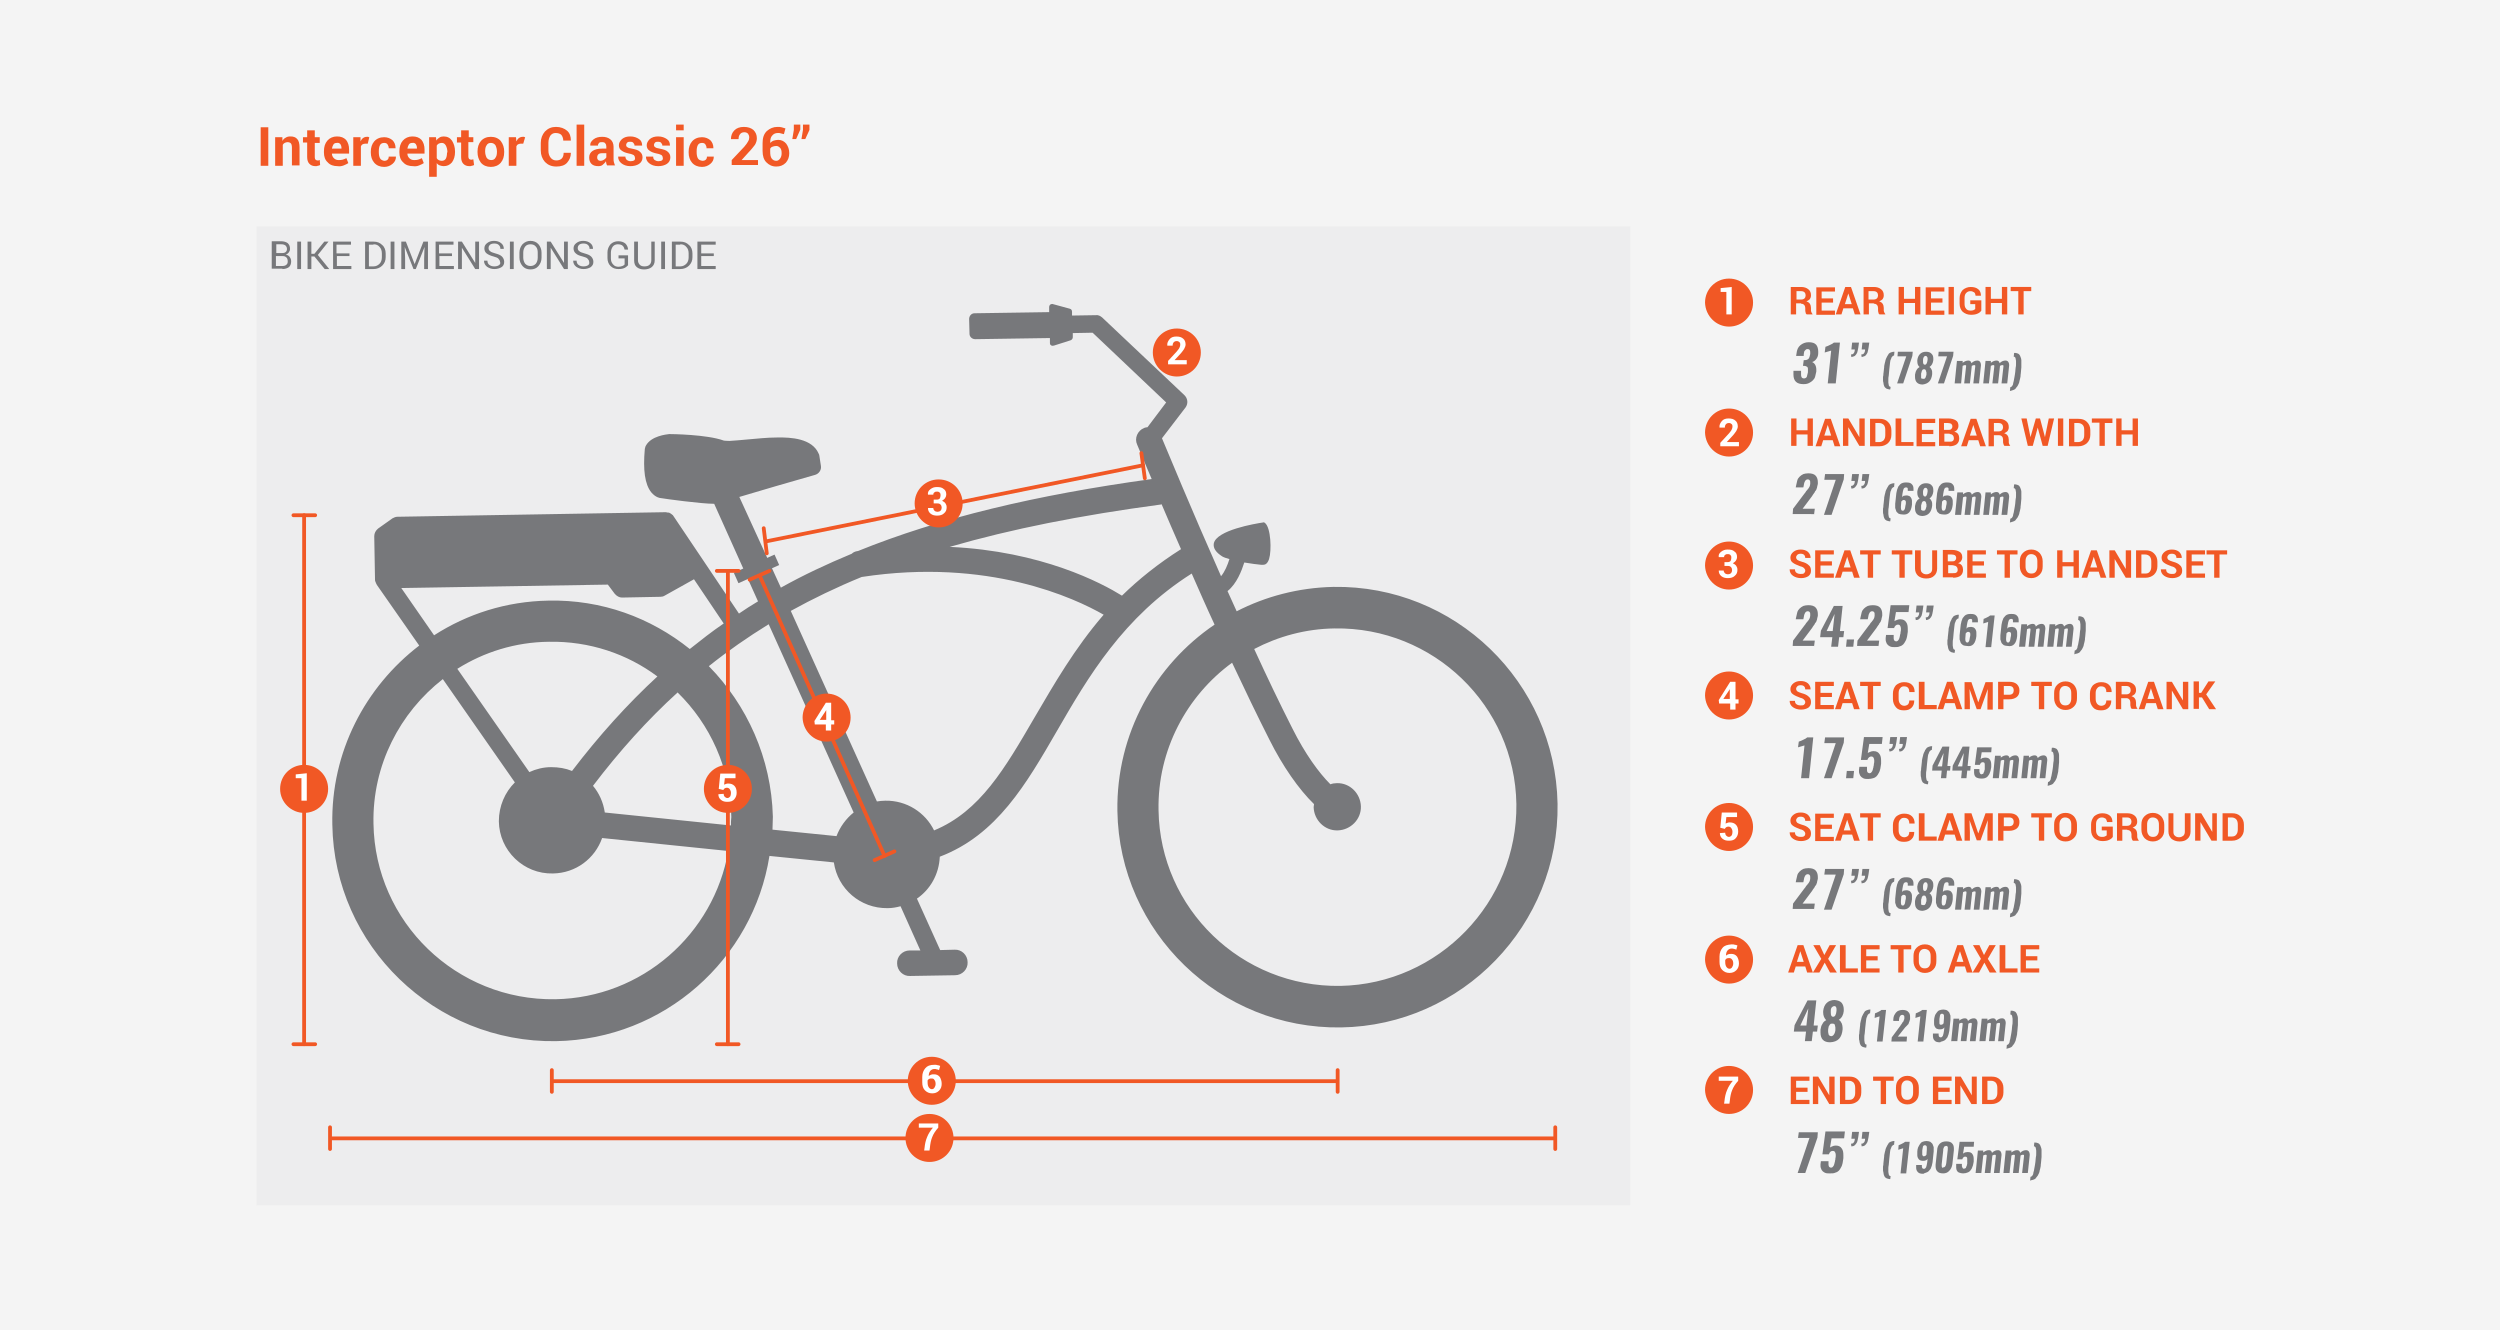 <?xml version="1.0" encoding="utf-8"?>
<!-- Generator: Adobe Illustrator 25.2.0, SVG Export Plug-In . SVG Version: 6.00 Build 0)  -->
<svg version="1.1" id="Layer_1" xmlns="http://www.w3.org/2000/svg" xmlns:xlink="http://www.w3.org/1999/xlink" x="0px" y="0px"
	 viewBox="0 0 656 349" style="enable-background:new 0 0 656 349;" xml:space="preserve">
<style type="text/css">
	.st0{fill:#F4F4F4;}
	.st1{fill:#EDEDEE;}
	.st2{clip-path:url(#SVGID_2_);fill:#77787B;}
	.st3{clip-path:url(#SVGID_2_);fill:#F15825;}
	.st4{clip-path:url(#SVGID_2_);fill:#FFFFFF;}
	.st5{fill:#FFFFFF;}
	.st6{clip-path:url(#SVGID_4_);fill:#F15825;}
	.st7{clip-path:url(#SVGID_4_);fill:#FFFFFF;}
	.st8{clip-path:url(#SVGID_6_);fill:#77787B;}
	.st9{clip-path:url(#SVGID_6_);fill:#F15825;}
	.st10{clip-path:url(#SVGID_6_);fill:#FFFFFF;}
	.st11{fill:none;stroke:#F15825;stroke-linecap:round;}
	.st12{clip-path:url(#SVGID_8_);fill:#F15825;}
	.st13{clip-path:url(#SVGID_10_);fill:#F15825;}
	.st14{clip-path:url(#SVGID_12_);fill:#F15825;}
	.st15{clip-path:url(#SVGID_12_);fill:#FFFFFF;}
	.st16{clip-path:url(#SVGID_14_);fill:#77787B;}
	.st17{clip-path:url(#SVGID_14_);fill:#F15825;}
	.st18{clip-path:url(#SVGID_14_);fill:#FFFFFF;}
	.st19{clip-path:url(#SVGID_16_);fill:#F15825;}
	.st20{clip-path:url(#SVGID_16_);fill:#FFFFFF;}
	.st21{clip-path:url(#SVGID_18_);fill:#77787B;}
	.st22{clip-path:url(#SVGID_18_);fill:#F15825;}
	.st23{clip-path:url(#SVGID_18_);fill:#FFFFFF;}
	.st24{clip-path:url(#SVGID_20_);fill:#F15825;}
	.st25{clip-path:url(#SVGID_22_);fill:#F15825;}
	.st26{clip-path:url(#SVGID_24_);fill:#F15825;}
	.st27{clip-path:url(#SVGID_24_);fill:#FFFFFF;}
	.st28{fill:#77787B;}
	.st29{clip-path:url(#SVGID_26_);fill:#77787B;}
	.st30{clip-path:url(#SVGID_26_);fill:#F15825;}
	.st31{clip-path:url(#SVGID_26_);fill:#FFFFFF;}
	.st32{clip-path:url(#SVGID_28_);fill:#F15825;}
	.st33{clip-path:url(#SVGID_28_);fill:#FFFFFF;}
	.st34{clip-path:url(#SVGID_30_);fill:#77787B;}
	.st35{clip-path:url(#SVGID_30_);fill:#F15825;}
	.st36{clip-path:url(#SVGID_30_);fill:#FFFFFF;}
	.st37{clip-path:url(#SVGID_32_);fill:#F15825;}
	.st38{clip-path:url(#SVGID_34_);fill:#F15825;}
	.st39{clip-path:url(#SVGID_36_);fill:#F15825;}
	.st40{clip-path:url(#SVGID_36_);fill:#FFFFFF;}
	.st41{clip-path:url(#SVGID_38_);fill:#77787B;}
	.st42{clip-path:url(#SVGID_38_);fill:#F15825;}
	.st43{clip-path:url(#SVGID_38_);fill:#FFFFFF;}
	.st44{clip-path:url(#SVGID_40_);fill:#F15825;}
	.st45{clip-path:url(#SVGID_40_);fill:#FFFFFF;}
	.st46{clip-path:url(#SVGID_42_);fill:#77787B;}
	.st47{clip-path:url(#SVGID_42_);fill:#F15825;}
	.st48{clip-path:url(#SVGID_42_);fill:#FFFFFF;}
	.st49{clip-path:url(#SVGID_44_);fill:#F15825;}
	.st50{clip-path:url(#SVGID_46_);fill:#F15825;}
	.st51{clip-path:url(#SVGID_48_);fill:#F15825;}
	.st52{clip-path:url(#SVGID_48_);fill:#FFFFFF;}
</style>
<rect class="st0" width="656" height="349"/>
<rect x="67.3" y="59.4" class="st1" width="360.5" height="256.9"/>
<rect x="192.5" y="147.8" transform="matrix(0.914 -0.407 0.407 0.914 -43.554 93.545)" class="st28" width="11.7" height="3"/>
<g>
	<defs>
		<rect id="SVGID_25_" y="3.9" width="656" height="341.1"/>
	</defs>
	<clipPath id="SVGID_2_">
		<use xlink:href="#SVGID_25_"  style="overflow:visible;"/>
	</clipPath>
	<path class="st2" d="M351.7,258.7c-25.9,0.4-47.3-20.2-47.7-46.1c-0.3-15.8,7.4-30,19.3-38.7c3.3,7,6.6,13.9,9.8,20.2
		c3.5,7,7.7,13,11.7,16.9c0,0.3-0.1,0.5-0.1,0.8c0.1,3.4,2.9,6.2,6.3,6.1c3.4-0.1,6.2-2.9,6.1-6.3c-0.1-3.4-2.9-6.2-6.3-6.1
		c-0.6,0-1.2,0.1-1.7,0.3c-3-3-6.6-7.9-10-14.7c-3.3-6.5-6.7-13.6-10-20.8c6.3-3.3,13.5-5.3,21.1-5.4c25.9-0.4,47.3,20.2,47.7,46.1
		C398.2,236.8,377.5,258.2,351.7,258.7 M294.4,156.3c-5.3-3.3-21.1-11.7-45.2-12.8c16.2-4.7,34.4-8.3,55.3-11.1c0.1,0,0.2,0,0.3-0.1
		c1.5,3.5,3.2,7.5,5.1,11.8C303.9,147.9,298.8,152,294.4,156.3 M271.5,188.2c-7.8,13.4-14.3,24.7-26.4,29.7
		c-2.3-4.7-7.2-7.9-12.8-7.8c-0.8,0-1.5,0.1-2.2,0.2l-22.6-50c5.8-3.2,12-6.2,18.6-8.9c33.3-5.1,56,5.6,63.5,9.9
		C282,170.1,276.6,179.5,271.5,188.2 M186,174.8c5-4,10.2-7.6,15.7-11l22.3,49.4c-2,1.6-3.6,3.8-4.5,6.2l-16.8-1.7
		c0-1.1,0.1-2.3,0.1-3.4C202.4,198.9,196,185,186,174.8 M145.7,262.2c-25.9,0.4-47.3-20.2-47.7-46.1c-0.3-15.3,6.9-29.1,18.2-37.9
		l18.9,27.1c-2.6,2.6-4.2,6.2-4.2,10.2c0.1,7.7,6.5,13.9,14.2,13.7c6-0.1,11-3.9,12.9-9.3l33.1,3.4
		C187.3,245.1,168.5,261.8,145.7,262.2 M150.1,202.3c-1.7-0.7-3.5-1-5.5-1c-2,0-4,0.5-5.7,1.3l-18.9-27.1c7-4.4,15.2-7,24-7.1
		c10.7-0.2,20.6,3.2,28.5,9.1C164.6,184.8,157.2,193,150.1,202.3 M191.8,216.6l-33.1-3.4c-0.4-2.7-1.5-5.1-3.1-7
		c7-9.2,14.3-17.3,22.2-24.5c8.5,8.3,13.9,19.9,14.1,32.7C191.8,215.2,191.8,215.9,191.8,216.6 M105.3,154.3l54.2-0.9l1.8,2.4
		c0.5,0.6,1.2,1,1.9,1l10.1-0.2c0.4,0,0.8-0.1,1.1-0.3l7.7-4.3l7.8,11.6c-3.1,2.1-6,4.4-8.9,6.7c-10.2-8.2-23.1-13-37.1-12.7
		c-11.1,0.2-21.3,3.5-30,9.1L105.3,154.3z M349.9,154c-9.2,0.2-17.8,2.5-25.4,6.4c-0.8-1.8-1.6-3.5-2.4-5.3c2.4-1.9,3.7-5.3,4.4-7.5
		c1.7,0.3,3.4,0.5,4.4,0.6l0.4,0c0,0,0.1,0,0.2,0c0.5,0,1.1-0.3,1.5-1.5c0.7-2.2,0.5-8.3-1.1-9.5c-0.1-0.1-0.3-0.2-0.5-0.1
		c-2,0.3-12.2,2-12.9,5.5c-0.2,1.2,0.5,2.3,2.2,3.4c0.5,0.3,1.2,0.5,1.9,0.7c-0.5,1.6-1.2,3.3-2.2,4.5
		c-7.9-17.8-14.1-32.9-15.5-36.2l6.2-8.1c0.7-1,0.6-2.3-0.3-3.2l-21.6-20.4c-0.5-0.4-1-0.7-1.7-0.6l-6.2,0.1l0-1
		c0-0.4-0.2-0.7-0.6-0.8l-4.4-1.2c-0.2-0.1-0.5,0-0.7,0.1c-0.2,0.2-0.3,0.4-0.3,0.6l0,1.4l-19.6,0.3c-0.8,0-1.4,0.7-1.4,1.5l0.1,3.9
		c0,0.8,0.7,1.4,1.5,1.4l19.6-0.3l0,1.3c0,0.3,0.1,0.5,0.3,0.6c0.1,0.1,0.3,0.2,0.5,0.1c0.1,0,0.2,0,0.2,0l4.4-1.4
		c0.3-0.1,0.6-0.4,0.6-0.8l0-1.1l5.2-0.1l19.3,18.3l-4.9,6.5c-0.3,0-0.6,0.1-0.9,0.2c-1.7,0.7-2.6,2.7-1.8,4.4c0,0.1,1.5,3.5,3.8,9
		c-30.5,4.2-55.6,10.2-77.1,18.9c0,0-0.1,0-0.1,0c-0.6,0.1-1.1,0.3-1.5,0.7c-6.5,2.7-12.7,5.6-18.6,8.9L194,130.4
		c5.3-1.6,13.9-4.1,19.9-5.8c1-0.3,1.7-1.3,1.5-2.4l-0.4-2.6c0-0.2-0.1-0.4-0.2-0.6c-1.7-3.9-7.1-4.3-11-4.2c-2.5,0-5.1,0.3-7.5,0.5
		c-1.9,0.2-3.6,0.3-4.9,0.4c-1.1,0-1.5-0.1-1.5-0.1c-4.4-1.6-13.7-1.7-14.3-1.7c-0.8,0.1-4.7,0.5-6.1,3c-0.2,0.3-0.2,0.6-0.3,0.9
		c-0.5,5.5,0,9.3,1.7,11.4c1.1,1.3,2.2,1.5,2.5,1.5c1.1,0.2,10.6,1.5,14,1.5l11.5,25.6c-1.7,1-3.4,2.1-5,3.2l-9-13.4c0,0,0,0,0,0
		l-8.2-12.2c-0.1-0.2-0.2-0.3-0.4-0.4c0,0-0.1-0.1-0.1-0.1c-0.1-0.1-0.2-0.1-0.3-0.2c-0.1,0-0.1-0.1-0.2-0.1
		c-0.1-0.1-0.2-0.1-0.3-0.1c-0.1,0-0.1,0-0.2,0c-0.2,0-0.3-0.1-0.5-0.1c0,0,0,0,0,0l-70.4,1.2c-0.5,0-0.9,0.2-1.3,0.4l-3.8,2.7
		c-0.6,0.5-1,1.2-1,2l0.2,11.4c0,0.2,0,0.3,0.1,0.5c0,0.1,0,0.1,0.1,0.2c0,0.1,0,0.2,0.1,0.3c0.1,0.1,0.1,0.3,0.2,0.4c0,0,0,0,0,0
		l0,0c0,0,0,0,0,0l11.1,15.9c-14.1,10.8-23.2,27.9-22.8,47c0.5,31.8,26.9,57.3,58.7,56.8c28.4-0.5,51.7-21.5,56-48.6l16.9,1.7
		c1,6.9,6.9,12.1,14.1,12c1.2,0,2.3-0.2,3.4-0.5l5.2,11.6l-2.8,0c-1.9,0-3.4,1.6-3.3,3.4c0,1.9,1.6,3.4,3.4,3.3l11.8-0.2
		c1.9,0,3.4-1.6,3.3-3.4c0-1.9-1.6-3.4-3.4-3.3l-3.8,0.1l-6.1-13.5c3.5-2.4,5.8-6.4,6-11c15-5.7,22.7-19.1,30.8-33.1
		c8.1-14,17.3-29.8,35.3-41.2c1.9,4.3,3.9,8.9,6,13.4c-15.6,10.6-25.8,28.6-25.5,48.9c0.5,31.8,26.9,57.3,58.7,56.8
		c31.8-0.5,57.3-26.9,56.8-58.7C408.1,178.9,381.7,153.5,349.9,154"/>
	<path class="st3" d="M212.4,32.7h-1.7v1.4l-0.4,2.4h1l1.1-2.4V32.7z M210,32.7h-1.7v1.4l-0.4,2.4h1L210,34V32.7z M204.7,38.8
		c0.3,0.3,0.4,0.8,0.4,1.4c0,0.5-0.1,1-0.4,1.4c-0.3,0.4-0.6,0.6-1,0.6c-0.5,0-0.9-0.2-1.2-0.6c-0.3-0.4-0.4-1-0.4-1.8V39
		c0.1-0.2,0.3-0.4,0.6-0.5c0.3-0.1,0.6-0.2,1-0.2C204.1,38.3,204.4,38.5,204.7,38.8 M201.2,34.4c-0.8,0.8-1.1,1.8-1.1,3.2v2
		c0,1.3,0.3,2.3,1,3c0.7,0.7,1.5,1.1,2.6,1.1c1,0,1.8-0.3,2.5-1c0.6-0.7,0.9-1.5,0.9-2.5c0-1-0.3-1.8-0.8-2.5c-0.5-0.6-1.2-1-2.1-1
		c-0.4,0-0.8,0.1-1.2,0.2c-0.3,0.1-0.6,0.3-0.9,0.6l0,0c0-0.8,0.1-1.5,0.5-1.9c0.4-0.5,0.9-0.7,1.5-0.7c0.3,0,0.6,0,0.8,0.1
		c0.2,0.1,0.5,0.1,0.8,0.2l0.4-1.5c-0.3-0.1-0.6-0.2-1-0.3c-0.3-0.1-0.7-0.1-1.1-0.1C202.9,33.3,202,33.7,201.2,34.4 M198.8,42h-4.2
		l0,0l1.8-2c0.8-0.8,1.3-1.5,1.7-2c0.3-0.5,0.5-1.1,0.5-1.7c0-0.9-0.3-1.6-0.9-2.2c-0.6-0.5-1.4-0.8-2.5-0.8c-1.1,0-1.9,0.3-2.5,0.9
		c-0.6,0.6-0.9,1.4-0.9,2.3l0,0h2c0-0.5,0.1-1,0.4-1.3c0.2-0.3,0.6-0.5,1.1-0.5c0.4,0,0.7,0.1,1,0.4c0.2,0.3,0.3,0.6,0.3,1
		c0,0.3-0.1,0.7-0.3,1c-0.2,0.4-0.5,0.8-1,1.4l-3.3,3.5v1.3h6.9V42z M183.1,41.5c-0.2-0.4-0.3-0.9-0.3-1.6v-0.2
		c0-0.7,0.1-1.2,0.3-1.6c0.2-0.4,0.6-0.6,1.1-0.6c0.4,0,0.7,0.1,0.9,0.4c0.2,0.3,0.3,0.6,0.3,1h1.8l0,0c0-0.9-0.3-1.6-0.8-2.1
		c-0.6-0.5-1.3-0.8-2.2-0.8c-1.1,0-2,0.4-2.6,1.1c-0.6,0.7-0.9,1.6-0.9,2.7v0.2c0,1.1,0.3,2,0.9,2.7c0.6,0.7,1.5,1.1,2.6,1.1
		c0.9,0,1.6-0.3,2.2-0.8c0.6-0.5,0.9-1.1,0.9-1.9l0,0h-1.8c0,0.4-0.1,0.6-0.3,0.8s-0.5,0.3-0.9,0.3
		C183.7,42.1,183.3,41.9,183.1,41.5 M179.4,32.7h-2v1.5h2V32.7z M179.4,36h-2v7.5h2V36z M173.7,42.1c-0.2,0.1-0.5,0.2-0.9,0.2
		c-0.4,0-0.7-0.1-1-0.3c-0.3-0.2-0.4-0.5-0.4-0.9h-1.9l0,0c0,0.6,0.2,1.2,0.8,1.7c0.6,0.5,1.4,0.8,2.4,0.8c0.9,0,1.7-0.2,2.3-0.6
		c0.6-0.4,0.9-1,0.9-1.7c0-0.6-0.2-1.1-0.7-1.5c-0.4-0.4-1.1-0.6-2.1-0.8c-0.6-0.1-1-0.2-1.2-0.4c-0.2-0.1-0.3-0.3-0.3-0.6
		c0-0.2,0.1-0.4,0.3-0.6c0.2-0.2,0.4-0.2,0.8-0.2c0.4,0,0.7,0.1,0.8,0.3c0.2,0.2,0.3,0.4,0.3,0.7h2l0,0c0-0.7-0.2-1.3-0.8-1.7
		c-0.6-0.4-1.3-0.7-2.3-0.7c-0.9,0-1.6,0.2-2.2,0.7c-0.5,0.5-0.8,1-0.8,1.6c0,0.6,0.2,1.1,0.7,1.4c0.5,0.4,1.1,0.6,2,0.8
		c0.6,0.1,1,0.3,1.2,0.4c0.2,0.2,0.3,0.4,0.3,0.6C174,41.7,173.9,41.9,173.7,42.1 M166.4,42.1c-0.2,0.1-0.5,0.2-0.9,0.2
		c-0.4,0-0.7-0.1-1-0.3c-0.2-0.2-0.4-0.5-0.4-0.9h-1.9l0,0c0,0.6,0.2,1.2,0.8,1.7c0.6,0.5,1.4,0.8,2.4,0.8c0.9,0,1.7-0.2,2.3-0.6
		c0.6-0.4,0.9-1,0.9-1.7c0-0.6-0.2-1.1-0.7-1.5c-0.4-0.4-1.1-0.6-2.1-0.8c-0.6-0.1-1-0.2-1.2-0.4c-0.2-0.1-0.3-0.3-0.3-0.6
		c0-0.2,0.1-0.4,0.3-0.6c0.2-0.2,0.4-0.2,0.8-0.2c0.4,0,0.7,0.1,0.8,0.3c0.2,0.2,0.3,0.4,0.3,0.7h2l0,0c0-0.7-0.2-1.3-0.8-1.7
		c-0.6-0.4-1.3-0.7-2.3-0.7c-0.9,0-1.6,0.2-2.2,0.7c-0.5,0.5-0.8,1-0.8,1.6c0,0.6,0.2,1.1,0.7,1.4c0.5,0.4,1.1,0.6,2,0.8
		c0.6,0.1,1,0.3,1.2,0.4c0.2,0.2,0.3,0.4,0.3,0.6C166.7,41.7,166.6,41.9,166.4,42.1 M156.9,41.9c-0.2-0.2-0.2-0.4-0.2-0.6
		c0-0.3,0.1-0.6,0.3-0.8c0.2-0.2,0.5-0.3,1-0.3h1.1v1.1c-0.1,0.2-0.3,0.4-0.6,0.6c-0.3,0.2-0.6,0.3-1,0.3
		C157.3,42.2,157,42.1,156.9,41.9 M161.4,43.5c-0.1-0.3-0.2-0.6-0.3-0.9c-0.1-0.3-0.1-0.6-0.1-1v-3.1c0-0.8-0.3-1.5-0.8-1.9
		c-0.6-0.5-1.3-0.7-2.2-0.7c-0.9,0-1.7,0.2-2.3,0.7c-0.6,0.5-0.9,1-0.8,1.6l0,0l2,0c0-0.3,0.1-0.5,0.3-0.7c0.2-0.2,0.4-0.2,0.8-0.2
		c0.4,0,0.7,0.1,0.8,0.3c0.2,0.2,0.3,0.5,0.3,0.8v0.6h-1.1c-1.1,0-1.9,0.2-2.5,0.6c-0.6,0.4-0.9,1-0.9,1.7c0,0.7,0.2,1.3,0.6,1.7
		c0.4,0.4,1,0.6,1.8,0.6c0.5,0,0.9-0.1,1.2-0.4s0.6-0.5,0.8-0.9c0,0.2,0.1,0.4,0.1,0.6c0.1,0.2,0.1,0.4,0.2,0.5H161.4z M153.3,32.7
		h-2v10.8h2V32.7z M147.9,40.1c0,0.7-0.2,1.2-0.5,1.5c-0.3,0.3-0.8,0.5-1.4,0.5c-0.6,0-1.1-0.2-1.5-0.7c-0.4-0.5-0.6-1.1-0.6-1.9v-2
		c0-0.8,0.2-1.4,0.5-1.9c0.4-0.5,0.8-0.7,1.4-0.7c0.7,0,1.2,0.2,1.5,0.5c0.3,0.4,0.5,0.9,0.5,1.5h2l0,0c0-1.1-0.3-2-1-2.6
		c-0.7-0.6-1.7-1-2.9-1c-1.2,0-2.1,0.4-2.9,1.2c-0.7,0.8-1.1,1.8-1.1,3v2c0,1.2,0.4,2.2,1.1,3c0.8,0.8,1.7,1.2,3,1.2
		c1.2,0,2.2-0.3,2.8-1s1-1.5,1-2.6l0,0H147.9z M137.8,36c-0.1,0-0.2,0-0.3-0.1c-0.1,0-0.2,0-0.3,0c-0.4,0-0.7,0.1-1,0.3
		c-0.3,0.2-0.5,0.5-0.7,0.9l-0.1-1.1h-1.9v7.5h2v-5.1c0.1-0.2,0.2-0.4,0.4-0.5c0.2-0.1,0.4-0.2,0.7-0.2l0.7,0L137.8,36z M127.3,39.7
		c0-0.7,0.1-1.2,0.4-1.6c0.2-0.4,0.6-0.6,1.1-0.6c0.5,0,0.9,0.2,1.2,0.6c0.2,0.4,0.4,1,0.4,1.6v0.1c0,0.7-0.1,1.2-0.4,1.6
		c-0.2,0.4-0.6,0.6-1.1,0.6c-0.5,0-0.9-0.2-1.2-0.6c-0.2-0.4-0.4-1-0.4-1.6V39.7z M125.3,39.9c0,1.1,0.3,2,0.9,2.8
		c0.6,0.7,1.5,1.1,2.6,1.1c1.1,0,2-0.4,2.6-1.1c0.6-0.7,0.9-1.6,0.9-2.8v-0.1c0-1.1-0.3-2-0.9-2.8c-0.6-0.7-1.5-1.1-2.6-1.1
		c-1.1,0-2,0.4-2.6,1.1c-0.6,0.7-0.9,1.6-0.9,2.8V39.9z M121,34.2V36h-1.1v1.4h1.1v3.8c0,0.8,0.2,1.4,0.6,1.8
		c0.4,0.4,0.9,0.6,1.6,0.6c0.2,0,0.4,0,0.6-0.1c0.2,0,0.4-0.1,0.6-0.2l-0.2-1.5c-0.1,0-0.2,0-0.3,0.1c-0.1,0-0.2,0-0.3,0
		c-0.2,0-0.4-0.1-0.5-0.2c-0.1-0.1-0.2-0.3-0.2-0.6v-3.8h1.3V36H123v-1.8H121z M117.3,40c0,0.7-0.1,1.2-0.3,1.6
		c-0.2,0.4-0.6,0.6-1.1,0.6c-0.3,0-0.6-0.1-0.8-0.2c-0.2-0.1-0.4-0.3-0.5-0.5v-3.3c0.1-0.2,0.3-0.4,0.5-0.5c0.2-0.1,0.5-0.2,0.8-0.2
		c0.5,0,0.8,0.2,1.1,0.7c0.2,0.4,0.4,1,0.4,1.7V40z M119.4,39.8c0-1.2-0.3-2.1-0.8-2.9c-0.5-0.7-1.2-1.1-2.2-1.1
		c-0.4,0-0.8,0.1-1.1,0.3c-0.3,0.2-0.6,0.4-0.8,0.8l-0.1-0.9h-1.8v10.4h2v-3.6c0.2,0.3,0.5,0.5,0.8,0.6c0.3,0.1,0.7,0.2,1,0.2
		c0.9,0,1.6-0.3,2.2-1c0.5-0.7,0.8-1.6,0.8-2.7V39.8z M109.1,37.8c0.2,0.3,0.3,0.6,0.3,1V39h-2.5l0,0c0.1-0.5,0.2-0.8,0.4-1.1
		c0.2-0.3,0.5-0.4,0.9-0.4C108.6,37.4,108.9,37.6,109.1,37.8 M110,43.4c0.5-0.2,0.9-0.4,1.2-0.6l-0.5-1.3c-0.4,0.2-0.7,0.3-1,0.4
		s-0.7,0.1-1.1,0.1c-0.5,0-0.9-0.2-1.2-0.5c-0.3-0.3-0.5-0.7-0.5-1.2l0,0h4.5v-1.1c0-1-0.3-1.9-0.8-2.5c-0.6-0.6-1.3-0.9-2.4-0.9
		c-1,0-1.9,0.4-2.5,1.1c-0.6,0.7-0.9,1.6-0.9,2.8V40c0,1.1,0.3,2,1,2.6c0.6,0.7,1.5,1,2.6,1C109,43.7,109.5,43.6,110,43.4
		 M99.7,41.5c-0.2-0.4-0.3-0.9-0.3-1.6v-0.2c0-0.7,0.1-1.2,0.3-1.6c0.2-0.4,0.6-0.6,1.1-0.6c0.4,0,0.7,0.1,0.9,0.4
		c0.2,0.3,0.3,0.6,0.3,1h1.8l0,0c0-0.9-0.3-1.6-0.8-2.1c-0.6-0.5-1.3-0.8-2.2-0.8c-1.1,0-2,0.4-2.6,1.1c-0.6,0.7-0.9,1.6-0.9,2.7
		v0.2c0,1.1,0.3,2,0.9,2.7c0.6,0.7,1.5,1.1,2.6,1.1c0.9,0,1.6-0.3,2.2-0.8c0.6-0.5,0.9-1.1,0.9-1.9l0,0H102c0,0.4-0.1,0.6-0.3,0.8
		c-0.2,0.2-0.5,0.3-0.9,0.3C100.3,42.1,99.9,41.9,99.7,41.5 M96.9,36c-0.1,0-0.2,0-0.3-0.1c-0.1,0-0.2,0-0.3,0c-0.4,0-0.7,0.1-1,0.3
		c-0.3,0.2-0.5,0.5-0.7,0.9L94.6,36h-1.9v7.5h2v-5.1c0.1-0.2,0.2-0.4,0.4-0.5c0.2-0.1,0.4-0.2,0.7-0.2l0.7,0L96.9,36z M89.3,37.8
		c0.2,0.3,0.3,0.6,0.3,1V39h-2.5l0,0c0.1-0.5,0.2-0.8,0.4-1.1c0.2-0.3,0.5-0.4,0.9-0.4C88.8,37.4,89.1,37.6,89.3,37.8 M90.2,43.4
		c0.5-0.2,0.9-0.4,1.2-0.6l-0.5-1.3c-0.4,0.2-0.7,0.3-1,0.4c-0.3,0.1-0.7,0.1-1.1,0.1c-0.5,0-0.9-0.2-1.2-0.5
		c-0.3-0.3-0.5-0.7-0.5-1.2l0,0h4.5v-1.1c0-1-0.3-1.9-0.8-2.5c-0.6-0.6-1.3-0.9-2.4-0.9c-1,0-1.9,0.4-2.5,1.1
		c-0.6,0.7-0.9,1.6-0.9,2.8V40c0,1.1,0.3,2,1,2.6c0.6,0.7,1.5,1,2.6,1C89.1,43.7,89.7,43.6,90.2,43.4 M80.6,34.2V36h-1.1v1.4h1.1
		v3.8c0,0.8,0.2,1.4,0.6,1.8c0.4,0.4,0.9,0.6,1.6,0.6c0.2,0,0.4,0,0.6-0.1c0.2,0,0.4-0.1,0.6-0.2L83.9,42c-0.1,0-0.2,0-0.3,0.1
		c-0.1,0-0.2,0-0.3,0c-0.2,0-0.4-0.1-0.5-0.2c-0.1-0.1-0.2-0.3-0.2-0.6v-3.8h1.3V36h-1.3v-1.8H80.6z M72.2,36v7.5h2v-5.5
		c0.1-0.2,0.3-0.4,0.5-0.5c0.2-0.1,0.5-0.2,0.7-0.2c0.4,0,0.7,0.1,0.9,0.3c0.2,0.2,0.3,0.6,0.3,1.1v4.7h2v-4.7c0-1-0.2-1.8-0.6-2.2
		c-0.4-0.5-1-0.7-1.8-0.7c-0.5,0-0.9,0.1-1.2,0.3c-0.4,0.2-0.7,0.5-0.9,0.9L74.1,36H72.2z M70.4,33.4h-2v10.1h2V33.4z"/>
	<path class="st3" d="M453.7,85.7c3.5,0,6.3-2.8,6.3-6.3c0-3.5-2.8-6.3-6.3-6.3c-3.5,0-6.3,2.8-6.3,6.3
		C447.5,82.9,450.3,85.7,453.7,85.7"/>
	<path class="st3" d="M453.7,119.8c3.5,0,6.3-2.8,6.3-6.3c0-3.5-2.8-6.3-6.3-6.3c-3.5,0-6.3,2.8-6.3,6.3
		C447.5,117,450.3,119.8,453.7,119.8"/>
	<path class="st3" d="M453.7,154.7c3.5,0,6.3-2.8,6.3-6.3c0-3.5-2.8-6.3-6.3-6.3c-3.5,0-6.3,2.8-6.3,6.3
		C447.5,151.9,450.3,154.7,453.7,154.7"/>
	<path class="st3" d="M453.7,188.8c3.5,0,6.3-2.8,6.3-6.3c0-3.5-2.8-6.3-6.3-6.3c-3.5,0-6.3,2.8-6.3,6.3
		C447.5,186,450.3,188.8,453.7,188.8"/>
	<path class="st3" d="M453.7,223.3c3.5,0,6.3-2.8,6.3-6.3c0-3.5-2.8-6.3-6.3-6.3c-3.5,0-6.3,2.8-6.3,6.3
		C447.5,220.5,450.3,223.3,453.7,223.3"/>
	<path class="st3" d="M453.7,258.1c3.5,0,6.3-2.8,6.3-6.3c0-3.5-2.8-6.3-6.3-6.3c-3.5,0-6.3,2.8-6.3,6.3
		C447.5,255.3,450.3,258.1,453.7,258.1"/>
	<path class="st3" d="M453.7,292.3c3.5,0,6.3-2.8,6.3-6.3c0-3.5-2.8-6.3-6.3-6.3c-3.5,0-6.3,2.8-6.3,6.3
		C447.5,289.5,450.3,292.3,453.7,292.3"/>
	<path class="st2" d="M187.3,66.5H184v-2.3h3.8v-0.8H183v7.2h4.8v-0.8H184v-2.6h3.3V66.5z M178.5,64.1c0.7,0,1.2,0.2,1.6,0.7
		c0.4,0.4,0.6,1,0.6,1.7v1c0,0.7-0.2,1.3-0.6,1.7c-0.4,0.4-0.9,0.7-1.6,0.7h-1.2v-5.7H178.5z M178.5,70.6c0.9,0,1.7-0.3,2.3-0.9
		c0.6-0.6,0.9-1.3,0.9-2.2v-1c0-0.9-0.3-1.7-0.9-2.2c-0.6-0.6-1.3-0.9-2.3-0.9h-2.2v7.2H178.5z M174.5,63.4h-1v7.2h1V63.4z
		 M170.9,63.4v4.9c0,0.5-0.2,1-0.5,1.2c-0.3,0.3-0.8,0.4-1.3,0.4c-0.5,0-0.9-0.1-1.2-0.4c-0.3-0.3-0.5-0.7-0.5-1.2v-4.9h-1v4.9
		c0,0.8,0.2,1.4,0.7,1.8c0.5,0.4,1.1,0.6,1.9,0.6c0.8,0,1.5-0.2,2-0.6c0.5-0.4,0.8-1,0.8-1.8v-4.9H170.9z M164.9,67h-2.6v0.8h1.6
		v1.6c-0.1,0.1-0.3,0.3-0.6,0.4c-0.3,0.1-0.6,0.2-1,0.2c-0.6,0-1.1-0.2-1.4-0.6c-0.4-0.4-0.6-0.9-0.6-1.6v-1.5
		c0-0.6,0.2-1.2,0.5-1.6c0.3-0.4,0.8-0.6,1.3-0.6c0.5,0,1,0.1,1.3,0.4s0.4,0.6,0.5,1h0.9l0,0c0-0.6-0.3-1.2-0.7-1.6
		c-0.5-0.4-1.1-0.6-1.9-0.6c-0.8,0-1.5,0.3-2,0.8c-0.5,0.6-0.8,1.3-0.8,2.1v1.5c0,0.9,0.3,1.6,0.8,2.1c0.6,0.6,1.3,0.8,2.1,0.8
		c0.7,0,1.2-0.1,1.6-0.3c0.4-0.2,0.7-0.5,0.9-0.7V67z M154.3,69.6c-0.3,0.2-0.7,0.3-1.2,0.3c-0.5,0-0.9-0.1-1.3-0.4
		c-0.3-0.2-0.5-0.6-0.5-1.1h-0.9l0,0c0,0.7,0.3,1.2,0.8,1.6c0.6,0.4,1.2,0.6,1.9,0.6c0.8,0,1.4-0.2,1.9-0.5c0.5-0.4,0.7-0.8,0.7-1.4
		c0-0.5-0.2-1-0.6-1.4c-0.4-0.4-1-0.6-1.7-0.8c-0.6-0.2-1.1-0.3-1.4-0.6c-0.3-0.2-0.4-0.5-0.4-0.8c0-0.4,0.1-0.6,0.4-0.9
		c0.3-0.2,0.6-0.3,1.1-0.3c0.5,0,0.9,0.1,1.2,0.4c0.3,0.3,0.4,0.6,0.4,1h0.9l0,0c0-0.6-0.2-1.1-0.7-1.5c-0.5-0.4-1.1-0.6-1.9-0.6
		c-0.7,0-1.3,0.2-1.8,0.6c-0.5,0.4-0.7,0.8-0.7,1.4c0,0.5,0.2,1,0.6,1.3c0.4,0.4,1,0.6,1.8,0.8c0.6,0.2,1.1,0.3,1.3,0.6
		c0.2,0.2,0.4,0.5,0.4,0.8C154.7,69.1,154.6,69.4,154.3,69.6 M149,63.4h-1v5.6l0,0l-3.5-5.6h-1v7.2h1V65l0,0l3.5,5.6h1V63.4z
		 M141.1,67.6c0,0.7-0.2,1.2-0.5,1.6c-0.4,0.4-0.8,0.6-1.4,0.6c-0.6,0-1-0.2-1.4-0.6c-0.3-0.4-0.5-1-0.5-1.6v-1.3
		c0-0.7,0.2-1.2,0.5-1.6s0.8-0.6,1.4-0.6c0.6,0,1.1,0.2,1.4,0.6c0.4,0.4,0.5,1,0.5,1.6V67.6z M142.1,66.3c0-0.9-0.3-1.6-0.8-2.2
		c-0.5-0.6-1.3-0.9-2.1-0.9c-0.8,0-1.5,0.3-2.1,0.9c-0.5,0.6-0.8,1.3-0.8,2.2v1.3c0,0.9,0.3,1.6,0.8,2.2c0.5,0.6,1.2,0.9,2.1,0.9
		c0.9,0,1.6-0.3,2.1-0.9c0.5-0.6,0.8-1.3,0.8-2.2V66.3z M134.8,63.4h-1v7.2h1V63.4z M130.9,69.6c-0.3,0.2-0.7,0.3-1.2,0.3
		c-0.5,0-0.9-0.1-1.3-0.4c-0.3-0.2-0.5-0.6-0.5-1.1h-0.9l0,0c0,0.7,0.3,1.2,0.8,1.6c0.6,0.4,1.2,0.6,1.9,0.6c0.8,0,1.4-0.2,1.9-0.5
		s0.7-0.8,0.7-1.4c0-0.5-0.2-1-0.6-1.4c-0.4-0.4-1-0.6-1.7-0.8c-0.6-0.2-1.1-0.3-1.4-0.6c-0.3-0.2-0.4-0.5-0.4-0.8
		c0-0.4,0.1-0.6,0.4-0.9c0.3-0.2,0.6-0.3,1.1-0.3c0.5,0,0.9,0.1,1.2,0.4c0.3,0.3,0.4,0.6,0.4,1h0.9l0,0c0-0.6-0.2-1.1-0.7-1.5
		c-0.5-0.4-1.1-0.6-1.9-0.6c-0.7,0-1.3,0.2-1.8,0.6c-0.5,0.4-0.7,0.8-0.7,1.4c0,0.5,0.2,1,0.6,1.3s1,0.6,1.8,0.8
		c0.6,0.2,1.1,0.3,1.3,0.6c0.2,0.2,0.4,0.5,0.4,0.8C131.4,69.1,131.2,69.4,130.9,69.6 M125.7,63.4h-1v5.6l0,0l-3.5-5.6h-1v7.2h1V65
		l0,0l3.5,5.6h1V63.4z M118.5,66.5h-3.3v-2.3h3.8v-0.8h-4.7v7.2h4.8v-0.8h-3.8v-2.6h3.3V66.5z M105.3,63.4v7.2h1v-2.9l-0.1-2.9l0,0
		l2.3,5.8h0.6l2.3-5.8l0,0l-0.1,2.9v2.9h1v-7.2h-1.2l-2.3,5.9h0l-2.3-5.9H105.3z M103.5,63.4h-1v7.2h1V63.4z M98,64.1
		c0.7,0,1.2,0.2,1.6,0.7c0.4,0.4,0.6,1,0.6,1.7v1c0,0.7-0.2,1.3-0.6,1.7c-0.4,0.4-0.9,0.7-1.6,0.7h-1.2v-5.7H98z M98,70.6
		c0.9,0,1.7-0.3,2.3-0.9c0.6-0.6,0.9-1.3,0.9-2.2v-1c0-0.9-0.3-1.7-0.9-2.2c-0.6-0.6-1.3-0.9-2.3-0.9h-2.2v7.2H98z M91.6,66.5h-3.3
		v-2.3h3.8v-0.8h-4.7v7.2h4.8v-0.8h-3.8v-2.6h3.3V66.5z M85.2,70.6h1.2l0,0l-3-3.7l2.8-3.5l0,0h-1.1l-2.6,3.2h-0.8v-3.2h-1v7.2h1
		v-3.3h0.8L85.2,70.6z M79,63.4h-1v7.2h1V63.4z M72.4,64.1h1.4c0.5,0,0.8,0.1,1.1,0.3c0.2,0.2,0.4,0.5,0.4,0.9
		c0,0.4-0.1,0.6-0.3,0.8c-0.2,0.2-0.5,0.3-0.9,0.3h-1.6V64.1z M74.2,67.2c0.4,0,0.7,0.1,1,0.4c0.2,0.2,0.3,0.6,0.3,1
		c0,0.4-0.1,0.7-0.4,0.9c-0.2,0.2-0.6,0.3-1,0.3h-1.7v-2.6H74.2z M74.1,70.6c0.7,0,1.3-0.2,1.7-0.5c0.4-0.3,0.6-0.9,0.6-1.5
		c0-0.4-0.1-0.8-0.4-1.2c-0.2-0.3-0.6-0.5-1-0.6c0.3-0.1,0.6-0.3,0.8-0.6c0.2-0.3,0.3-0.5,0.3-0.9c0-0.7-0.2-1.1-0.6-1.5
		c-0.4-0.3-1-0.5-1.8-0.5h-2.4v7.2H74.1z"/>
	<path class="st3" d="M522.5,283.6c0.5,0,0.9,0.2,1.2,0.5c0.3,0.4,0.4,0.8,0.4,1.4v1.2c0,0.6-0.1,1-0.4,1.4
		c-0.3,0.4-0.7,0.5-1.2,0.5h-1v-5H522.5z M522.6,289.7c0.9,0,1.6-0.3,2.2-0.8c0.6-0.6,0.9-1.3,0.9-2.2v-1.2c0-0.9-0.3-1.6-0.9-2.2
		c-0.6-0.6-1.3-0.8-2.2-0.8h-2.5v7.2H522.6z M518.8,282.5h-1.4v4.9l0,0l-2.9-4.9H513v7.2h1.4v-4.9l0,0l2.9,4.9h1.4V282.5z
		 M511.6,285.4h-3v-1.8h3.5v-1.1h-4.9v7.2h4.9v-1.1h-3.5v-2.1h3V285.4z M502,286.7c0,0.6-0.1,1-0.4,1.4c-0.3,0.4-0.7,0.5-1.2,0.5
		c-0.5,0-0.9-0.2-1.1-0.5c-0.3-0.4-0.4-0.8-0.4-1.4v-1.3c0-0.6,0.1-1,0.4-1.4c0.3-0.4,0.7-0.5,1.1-0.5c0.5,0,0.9,0.2,1.2,0.5
		c0.3,0.4,0.4,0.8,0.4,1.4V286.7z M503.5,285.4c0-0.9-0.3-1.6-0.8-2.2c-0.6-0.6-1.3-0.9-2.2-0.9c-0.9,0-1.6,0.3-2.2,0.9
		c-0.6,0.6-0.8,1.3-0.8,2.2v1.3c0,0.9,0.3,1.6,0.8,2.2c0.6,0.6,1.3,0.9,2.2,0.9c0.9,0,1.6-0.3,2.2-0.9c0.6-0.6,0.8-1.3,0.8-2.2
		V285.4z M497,282.5h-5.5v1.1h2v6.1h1.4v-6.1h2V282.5z M485.2,283.6c0.5,0,0.9,0.2,1.2,0.5c0.3,0.4,0.4,0.8,0.4,1.4v1.2
		c0,0.6-0.1,1-0.4,1.4c-0.3,0.4-0.7,0.5-1.2,0.5h-1v-5H485.2z M485.3,289.7c0.9,0,1.6-0.3,2.2-0.8c0.6-0.6,0.9-1.3,0.9-2.2v-1.2
		c0-0.9-0.3-1.6-0.9-2.2c-0.6-0.6-1.3-0.8-2.2-0.8h-2.5v7.2H485.3z M481.5,282.5H480v4.9l0,0l-2.9-4.9h-1.4v7.2h1.4v-4.9l0,0
		l2.9,4.9h1.4V282.5z M474.3,285.4h-3v-1.8h3.5v-1.1h-4.9v7.2h4.9v-1.1h-3.5v-2.1h3V285.4z"/>
	<path class="st4" d="M456.1,282.5H451v1.1h3.7c-0.6,0.7-1.2,1.6-1.5,2.4c-0.4,0.9-0.6,1.9-0.7,2.9l-0.1,0.7h1.4l0.1-0.7
		c0.1-1.1,0.3-2.1,0.6-2.8c0.3-0.8,0.8-1.6,1.6-2.5V282.5z"/>
	<path class="st3" d="M534.6,250.9h-3v-1.8h3.5V248h-4.9v7.2h4.9v-1.1h-3.5V252h3V250.9z M526.1,248h-1.4v7.2h4.7v-1.1h-3.2V248z
		 M519.4,248h-1.7l2.1,3.6l-2.2,3.6h1.7l1.4-2.6l1.4,2.6h1.8l-2.3-3.6l2.1-3.6h-1.7l-1.4,2.6L519.4,248z M514.3,249.6L514.3,249.6
		l0.9,2.8h-1.8L514.3,249.6z M516.1,255.2h1.5l-2.5-7.2h-1.5l-2.5,7.2h1.5l0.5-1.6h2.5L516.1,255.2z M506.6,252.2
		c0,0.6-0.1,1-0.4,1.4c-0.3,0.4-0.7,0.5-1.2,0.5c-0.5,0-0.9-0.2-1.1-0.5c-0.3-0.4-0.4-0.8-0.4-1.4v-1.3c0-0.6,0.1-1,0.4-1.4
		c0.3-0.4,0.7-0.5,1.1-0.5c0.5,0,0.9,0.2,1.2,0.5c0.3,0.4,0.4,0.8,0.4,1.4V252.2z M508.1,250.9c0-0.9-0.3-1.6-0.8-2.2
		c-0.6-0.6-1.3-0.9-2.2-0.9c-0.9,0-1.6,0.3-2.2,0.9c-0.6,0.6-0.8,1.3-0.8,2.2v1.3c0,0.9,0.3,1.6,0.8,2.2c0.6,0.6,1.3,0.9,2.2,0.9
		c0.9,0,1.6-0.3,2.2-0.9c0.6-0.6,0.8-1.3,0.8-2.2V250.9z M501.6,248h-5.5v1.1h2v6.1h1.4v-6.1h2V248z M492.7,250.9h-3v-1.8h3.5V248
		h-4.9v7.2h4.9v-1.1h-3.5V252h3V250.9z M484.2,248h-1.4v7.2h4.7v-1.1h-3.2V248z M477.5,248h-1.7l2.1,3.6l-2.2,3.6h1.7l1.4-2.6
		l1.4,2.6h1.8l-2.3-3.6l2.1-3.6h-1.7l-1.4,2.6L477.5,248z M472.4,249.6L472.4,249.6l0.9,2.8h-1.8L472.4,249.6z M474.2,255.2h1.5
		l-2.5-7.2h-1.5l-2.5,7.2h1.5l0.5-1.6h2.5L474.2,255.2z"/>
	<path class="st4" d="M454.5,251.8c0.2,0.2,0.3,0.6,0.3,1c0,0.4-0.1,0.7-0.3,1c-0.2,0.3-0.4,0.4-0.7,0.4c-0.3,0-0.6-0.2-0.8-0.5
		c-0.2-0.3-0.3-0.7-0.3-1.3v-0.5c0.1-0.1,0.2-0.3,0.4-0.4c0.2-0.1,0.4-0.1,0.7-0.1C454,251.4,454.3,251.5,454.5,251.8 M452,248.7
		c-0.5,0.6-0.8,1.3-0.8,2.3v1.4c0,0.9,0.2,1.6,0.7,2.1c0.5,0.5,1.1,0.8,1.9,0.8c0.7,0,1.3-0.2,1.8-0.7c0.5-0.5,0.7-1.1,0.7-1.8
		c0-0.7-0.2-1.3-0.5-1.8c-0.4-0.5-0.9-0.7-1.5-0.7c-0.3,0-0.6,0-0.8,0.1c-0.2,0.1-0.5,0.2-0.6,0.4l0,0c0-0.6,0.1-1,0.4-1.4
		c0.3-0.3,0.6-0.5,1.1-0.5c0.2,0,0.4,0,0.6,0.1c0.2,0,0.4,0.1,0.6,0.2l0.3-1.1c-0.2-0.1-0.5-0.2-0.7-0.2c-0.2-0.1-0.5-0.1-0.8-0.1
		C453.2,247.9,452.5,248.1,452,248.7"/>
	<path class="st3" d="M585.6,214.5c0.5,0,0.9,0.2,1.2,0.5c0.3,0.4,0.4,0.8,0.4,1.4v1.2c0,0.6-0.1,1-0.4,1.4
		c-0.3,0.4-0.7,0.5-1.2,0.5h-1v-5H585.6z M585.7,220.6c0.9,0,1.6-0.3,2.2-0.8c0.6-0.6,0.9-1.3,0.9-2.2v-1.2c0-0.9-0.3-1.6-0.9-2.2
		c-0.6-0.6-1.3-0.8-2.2-0.8h-2.5v7.2H585.7z M581.9,213.4h-1.4v4.9l0,0l-2.9-4.9H576v7.2h1.4v-4.9l0,0l2.9,4.9h1.4V213.4z
		 M573.3,213.4v4.8c0,0.5-0.1,0.8-0.4,1.1c-0.3,0.2-0.6,0.4-1.1,0.4c-0.4,0-0.8-0.1-1.1-0.4c-0.3-0.2-0.4-0.6-0.4-1.1v-4.8H569v4.8
		c0,0.8,0.3,1.4,0.8,1.9c0.5,0.4,1.2,0.7,2.1,0.7c0.9,0,1.6-0.2,2.1-0.7c0.5-0.4,0.8-1.1,0.8-1.9v-4.8H573.3z M566.5,217.7
		c0,0.6-0.1,1-0.4,1.4c-0.3,0.4-0.7,0.5-1.2,0.5c-0.5,0-0.9-0.2-1.1-0.5c-0.3-0.4-0.4-0.8-0.4-1.4v-1.3c0-0.6,0.1-1,0.4-1.4
		c0.3-0.4,0.7-0.5,1.1-0.5c0.5,0,0.9,0.2,1.2,0.5c0.3,0.4,0.4,0.8,0.4,1.4V217.7z M567.9,216.4c0-0.9-0.3-1.6-0.8-2.2
		c-0.6-0.6-1.3-0.9-2.2-0.9c-0.9,0-1.6,0.3-2.2,0.9c-0.6,0.6-0.8,1.3-0.8,2.2v1.3c0,0.9,0.3,1.6,0.8,2.2c0.6,0.6,1.3,0.9,2.2,0.9
		c0.9,0,1.6-0.3,2.2-0.9c0.6-0.6,0.8-1.3,0.8-2.2V216.4z M556.8,214.5h1.3c0.4,0,0.7,0.1,0.9,0.3c0.2,0.2,0.3,0.5,0.3,0.8
		c0,0.3-0.1,0.6-0.3,0.8c-0.2,0.2-0.5,0.3-0.9,0.3h-1.2V214.5z M558.2,217.8c0.4,0,0.6,0.1,0.8,0.3c0.2,0.2,0.3,0.5,0.3,0.8v0.5
		c0,0.2,0,0.5,0.1,0.7s0.1,0.4,0.3,0.5h1.5v-0.1c-0.1-0.1-0.2-0.3-0.3-0.5c-0.1-0.2-0.1-0.4-0.1-0.6v-0.5c0-0.4-0.1-0.8-0.3-1.1
		c-0.2-0.3-0.5-0.5-0.9-0.6c0.4-0.2,0.7-0.4,0.9-0.6c0.2-0.3,0.3-0.6,0.3-1c0-0.7-0.2-1.2-0.7-1.6c-0.5-0.4-1.1-0.6-1.9-0.6h-2.7
		v7.2h1.4v-2.9H558.2z M554.2,216.9h-2.7v1h1.3v1.3c-0.1,0.1-0.3,0.2-0.5,0.3c-0.2,0.1-0.5,0.1-0.8,0.1c-0.5,0-0.9-0.2-1.1-0.5
		c-0.3-0.3-0.4-0.8-0.4-1.3v-1.5c0-0.5,0.1-1,0.4-1.3c0.3-0.3,0.6-0.5,1.1-0.5c0.4,0,0.7,0.1,1,0.3c0.2,0.2,0.3,0.5,0.4,0.9h1.4l0,0
		c0-0.7-0.2-1.3-0.7-1.7c-0.5-0.4-1.1-0.6-2-0.6c-0.8,0-1.5,0.3-2.1,0.8c-0.5,0.6-0.8,1.3-0.8,2.1v1.5c0,0.9,0.3,1.6,0.8,2.1
		c0.6,0.5,1.3,0.8,2.2,0.8c0.7,0,1.3-0.1,1.7-0.3c0.5-0.2,0.8-0.5,1-0.8V216.9z M543.5,217.7c0,0.6-0.1,1-0.4,1.4
		c-0.3,0.4-0.7,0.5-1.2,0.5c-0.5,0-0.9-0.2-1.1-0.5c-0.3-0.4-0.4-0.8-0.4-1.4v-1.3c0-0.6,0.1-1,0.4-1.4c0.3-0.4,0.7-0.5,1.1-0.5
		c0.5,0,0.9,0.2,1.2,0.5c0.3,0.4,0.4,0.8,0.4,1.4V217.7z M545,216.4c0-0.9-0.3-1.6-0.8-2.2c-0.6-0.6-1.3-0.9-2.2-0.9
		c-0.9,0-1.6,0.3-2.2,0.9c-0.6,0.6-0.8,1.3-0.8,2.2v1.3c0,0.9,0.3,1.6,0.8,2.2s1.3,0.9,2.2,0.9c0.9,0,1.6-0.3,2.2-0.9
		c0.6-0.6,0.8-1.3,0.8-2.2V216.4z M538.5,213.4H533v1.1h2v6.1h1.4v-6.1h2V213.4z M525.8,214.5h1.4c0.4,0,0.7,0.1,0.9,0.3
		c0.2,0.2,0.3,0.5,0.3,0.9c0,0.3-0.1,0.6-0.3,0.8c-0.2,0.2-0.5,0.3-0.9,0.3h-1.4V214.5z M527.2,218c0.8,0,1.5-0.2,2-0.6
		c0.5-0.4,0.7-1,0.7-1.7c0-0.7-0.2-1.2-0.7-1.7c-0.5-0.4-1.1-0.6-2-0.6h-2.9v7.2h1.4V218H527.2z M515.5,213.4v7.2h1.4v-2.2l-0.1-3.2
		l0,0l1.9,5.3h1l1.9-5.3l0,0l-0.1,3.2v2.2h1.4v-7.2h-1.9l-1.9,5.3h0l-1.8-5.3H515.5z M511.6,215.1L511.6,215.1l0.9,2.8h-1.8
		L511.6,215.1z M513.4,220.6h1.5l-2.5-7.2h-1.5l-2.5,7.2h1.5l0.5-1.6h2.5L513.4,220.6z M504.9,213.4h-1.4v7.2h4.7v-1.1h-3.2V213.4z
		 M501,218.2c0,0.5-0.1,0.8-0.3,1.1c-0.2,0.2-0.6,0.4-1,0.4c-0.5,0-0.8-0.2-1.1-0.5c-0.3-0.4-0.4-0.8-0.4-1.4v-1.4
		c0-0.5,0.1-1,0.4-1.3c0.3-0.4,0.6-0.5,1-0.5c0.5,0,0.8,0.1,1.1,0.4c0.2,0.3,0.3,0.6,0.3,1.1h1.4l0,0c0-0.8-0.2-1.4-0.7-1.9
		c-0.5-0.5-1.2-0.7-2.1-0.7c-0.8,0-1.5,0.3-2.1,0.8c-0.5,0.6-0.8,1.3-0.8,2.2v1.4c0,0.9,0.3,1.6,0.8,2.2s1.2,0.8,2.1,0.8
		c0.9,0,1.5-0.2,2-0.7c0.5-0.5,0.7-1.1,0.7-1.9l0,0H501z M493.6,213.4h-5.5v1.1h2v6.1h1.4v-6.1h2V213.4z M484.7,215.1L484.7,215.1
		l0.9,2.8h-1.8L484.7,215.1z M486.5,220.6h1.5l-2.5-7.2H484l-2.5,7.2h1.5l0.5-1.6h2.5L486.5,220.6z M480.7,216.4h-3v-1.8h3.5v-1.1
		h-4.9v7.2h4.9v-1.1h-3.5v-2.1h3V216.4z M473.4,219.4c-0.2,0.2-0.5,0.2-0.9,0.2c-0.5,0-0.8-0.1-1.1-0.3c-0.3-0.2-0.4-0.5-0.4-0.9
		h-1.4l0,0c0,0.7,0.3,1.3,0.9,1.7c0.6,0.4,1.3,0.6,2.1,0.6c0.8,0,1.4-0.2,1.9-0.5c0.5-0.4,0.7-0.8,0.7-1.5c0-0.6-0.2-1.1-0.6-1.4
		c-0.4-0.4-1-0.7-1.8-0.9c-0.6-0.2-0.9-0.3-1.2-0.5c-0.2-0.2-0.3-0.4-0.3-0.6c0-0.3,0.1-0.5,0.3-0.7c0.2-0.2,0.5-0.3,0.9-0.3
		c0.4,0,0.7,0.1,0.9,0.3c0.2,0.2,0.3,0.5,0.3,0.8h1.4l0,0c0-0.6-0.2-1.1-0.7-1.6c-0.5-0.4-1.1-0.6-1.9-0.6c-0.8,0-1.4,0.2-1.9,0.6
		c-0.5,0.4-0.8,0.9-0.8,1.5c0,0.6,0.2,1.1,0.7,1.4c0.4,0.3,1.1,0.6,1.9,0.9c0.5,0.1,0.8,0.3,1,0.5c0.2,0.2,0.3,0.4,0.3,0.7
		C473.7,219,473.6,219.3,473.4,219.4"/>
	<path class="st4" d="M452.6,217.5c0.1-0.2,0.2-0.3,0.3-0.4c0.1-0.1,0.4-0.2,0.6-0.2c0.3,0,0.6,0.1,0.8,0.4c0.2,0.3,0.3,0.6,0.3,1
		c0,0.4-0.1,0.7-0.2,0.9c-0.2,0.2-0.4,0.4-0.7,0.4c-0.3,0-0.5-0.1-0.7-0.3c-0.2-0.2-0.3-0.4-0.3-0.8l-1.4,0.1l0,0
		c0,0.6,0.2,1.1,0.7,1.5c0.5,0.4,1,0.5,1.7,0.5c0.8,0,1.4-0.2,1.8-0.7c0.4-0.5,0.6-1,0.6-1.7c0-0.8-0.2-1.4-0.6-1.8
		c-0.4-0.4-0.9-0.6-1.6-0.6c-0.2,0-0.4,0-0.6,0.1c-0.2,0.1-0.3,0.1-0.5,0.2l0.2-1.7h2.8v-1.2h-4l-0.4,4L452.6,217.5z"/>
	<path class="st3" d="M579.7,186.1h1.8l-2.6-3.9l2.4-3.4h-1.8l-1.9,3H577v-3h-1.4v7.2h1.4v-3h0.8L579.7,186.1z M574.2,178.9h-1.4
		v4.9l0,0l-2.9-4.9h-1.4v7.2h1.4v-4.9l0,0l2.9,4.9h1.4V178.9z M564.4,180.6L564.4,180.6l0.9,2.8h-1.8L564.4,180.6z M566.2,186.1h1.5
		l-2.5-7.2h-1.5l-2.5,7.2h1.5l0.5-1.6h2.5L566.2,186.1z M556.6,180h1.3c0.4,0,0.7,0.1,0.9,0.3s0.3,0.5,0.3,0.8
		c0,0.3-0.1,0.6-0.3,0.8c-0.2,0.2-0.5,0.3-0.9,0.3h-1.2V180z M557.9,183.2c0.4,0,0.6,0.1,0.8,0.3c0.2,0.2,0.3,0.5,0.3,0.8v0.5
		c0,0.2,0,0.5,0.1,0.7c0,0.2,0.1,0.4,0.3,0.5h1.5V186c-0.1-0.1-0.2-0.3-0.3-0.5c-0.1-0.2-0.1-0.4-0.1-0.6v-0.5
		c0-0.4-0.1-0.8-0.3-1.1c-0.2-0.3-0.5-0.5-0.9-0.6c0.4-0.2,0.7-0.4,0.9-0.6c0.2-0.3,0.3-0.6,0.3-1c0-0.7-0.2-1.2-0.7-1.6
		c-0.5-0.4-1.1-0.6-1.9-0.6h-2.7v7.2h1.4v-2.9H557.9z M552.7,183.7c0,0.5-0.1,0.8-0.3,1.1c-0.2,0.2-0.6,0.4-1,0.4
		c-0.5,0-0.8-0.2-1.1-0.5c-0.3-0.4-0.4-0.8-0.4-1.4v-1.4c0-0.5,0.1-1,0.4-1.3c0.3-0.4,0.6-0.5,1-0.5c0.5,0,0.8,0.1,1.1,0.4
		c0.2,0.3,0.3,0.6,0.3,1.1h1.4l0,0c0-0.8-0.2-1.4-0.7-1.9c-0.5-0.5-1.2-0.7-2.1-0.7c-0.8,0-1.5,0.3-2.1,0.8
		c-0.5,0.6-0.8,1.3-0.8,2.2v1.4c0,0.9,0.3,1.6,0.8,2.2c0.5,0.6,1.2,0.8,2.1,0.8c0.9,0,1.5-0.2,2-0.7c0.5-0.5,0.7-1.1,0.7-1.9l0,0
		H552.7z M543.5,183.2c0,0.6-0.1,1-0.4,1.4c-0.3,0.4-0.7,0.5-1.2,0.5c-0.5,0-0.9-0.2-1.1-0.5c-0.3-0.4-0.4-0.8-0.4-1.4v-1.3
		c0-0.6,0.1-1,0.4-1.4c0.3-0.4,0.7-0.5,1.1-0.5c0.5,0,0.9,0.2,1.2,0.5c0.3,0.4,0.4,0.8,0.4,1.4V183.2z M545,181.9
		c0-0.9-0.3-1.6-0.8-2.2c-0.6-0.6-1.3-0.9-2.2-0.9c-0.9,0-1.6,0.3-2.2,0.9s-0.8,1.3-0.8,2.2v1.3c0,0.9,0.3,1.6,0.8,2.2
		c0.6,0.6,1.3,0.9,2.2,0.9c0.9,0,1.6-0.3,2.2-0.9c0.6-0.6,0.8-1.3,0.8-2.2V181.9z M538.5,178.9H533v1.1h2v6.1h1.4V180h2V178.9z
		 M525.8,180h1.4c0.4,0,0.7,0.1,0.9,0.3c0.2,0.2,0.3,0.5,0.3,0.9c0,0.3-0.1,0.6-0.3,0.8c-0.2,0.2-0.5,0.3-0.9,0.3h-1.4V180z
		 M527.2,183.5c0.8,0,1.5-0.2,2-0.6c0.5-0.4,0.7-1,0.7-1.7c0-0.7-0.2-1.2-0.7-1.7c-0.5-0.4-1.1-0.6-2-0.6h-2.9v7.2h1.4v-2.6H527.2z
		 M515.5,178.9v7.2h1.4V184l-0.1-3.2l0,0l1.9,5.3h1l1.9-5.3l0,0l-0.1,3.2v2.2h1.4v-7.2h-1.9l-1.9,5.3h0l-1.8-5.3H515.5z
		 M511.6,180.6L511.6,180.6l0.9,2.8h-1.8L511.6,180.6z M513.4,186.1h1.5l-2.5-7.2h-1.5l-2.5,7.2h1.5l0.5-1.6h2.5L513.4,186.1z
		 M504.9,178.9h-1.4v7.2h4.7V185h-3.2V178.9z M501,183.7c0,0.5-0.1,0.8-0.3,1.1c-0.2,0.2-0.6,0.4-1,0.4c-0.5,0-0.8-0.2-1.1-0.5
		c-0.3-0.4-0.4-0.8-0.4-1.4v-1.4c0-0.5,0.1-1,0.4-1.3c0.3-0.4,0.6-0.5,1-0.5c0.5,0,0.8,0.1,1.1,0.4c0.2,0.3,0.3,0.6,0.3,1.1h1.4l0,0
		c0-0.8-0.2-1.4-0.7-1.9c-0.5-0.5-1.2-0.7-2.1-0.7c-0.8,0-1.5,0.3-2.1,0.8c-0.5,0.6-0.8,1.3-0.8,2.2v1.4c0,0.9,0.3,1.6,0.8,2.2
		s1.2,0.8,2.1,0.8c0.9,0,1.5-0.2,2-0.7c0.5-0.5,0.7-1.1,0.7-1.9l0,0H501z M493.6,178.9h-5.5v1.1h2v6.1h1.4V180h2V178.9z
		 M484.7,180.6L484.7,180.6l0.9,2.8h-1.8L484.7,180.6z M486.5,186.1h1.5l-2.5-7.2H484l-2.5,7.2h1.5l0.5-1.6h2.5L486.5,186.1z
		 M480.7,181.8h-3V180h3.5v-1.1h-4.9v7.2h4.9V185h-3.5v-2.1h3V181.8z M473.4,184.9c-0.2,0.2-0.5,0.2-0.9,0.2c-0.5,0-0.8-0.1-1.1-0.3
		c-0.3-0.2-0.4-0.5-0.4-0.9h-1.4l0,0c0,0.7,0.3,1.3,0.9,1.7c0.6,0.4,1.3,0.6,2.1,0.6c0.8,0,1.4-0.2,1.9-0.5c0.5-0.4,0.7-0.8,0.7-1.5
		c0-0.6-0.2-1.1-0.6-1.4c-0.4-0.4-1-0.7-1.8-0.9c-0.6-0.2-0.9-0.3-1.2-0.5c-0.2-0.2-0.3-0.4-0.3-0.6c0-0.3,0.1-0.5,0.3-0.7
		c0.2-0.2,0.5-0.3,0.9-0.3c0.4,0,0.7,0.1,0.9,0.3c0.2,0.2,0.3,0.5,0.3,0.8h1.4l0,0c0-0.6-0.2-1.1-0.7-1.6c-0.5-0.4-1.1-0.6-1.9-0.6
		c-0.8,0-1.4,0.2-1.9,0.6c-0.5,0.4-0.8,0.9-0.8,1.5c0,0.6,0.2,1.1,0.7,1.4c0.4,0.3,1.1,0.6,1.9,0.9c0.5,0.1,0.8,0.3,1,0.5
		c0.2,0.2,0.3,0.4,0.3,0.7C473.7,184.5,473.6,184.7,473.4,184.9"/>
</g>
<path class="st5" d="M453.8,181l0.1-0.2l0,0v2.6h-1.7L453.8,181z M455.4,178.9H454l-3,4.8l0.1,0.9h2.9v1.6h1.4v-1.6h0.8v-1.1h-0.8
	V178.9z"/>
<g>
	<defs>
		<rect id="SVGID_27_" y="3.9" width="656" height="341.1"/>
	</defs>
	<clipPath id="SVGID_4_">
		<use xlink:href="#SVGID_27_"  style="overflow:visible;"/>
	</clipPath>
	<path class="st6" d="M584.6,144.4H579v1.1h2v6.1h1.4v-6.1h2V144.4z M578.1,147.3h-3v-1.8h3.5v-1.1h-4.9v7.2h4.9v-1.1h-3.5v-2.1h3
		V147.3z M570.8,150.4c-0.2,0.2-0.5,0.2-0.9,0.2c-0.5,0-0.8-0.1-1.1-0.3c-0.3-0.2-0.4-0.5-0.4-0.9H567l0,0c0,0.7,0.3,1.3,0.9,1.7
		c0.6,0.4,1.3,0.6,2.1,0.6c0.8,0,1.4-0.2,1.9-0.5c0.5-0.4,0.7-0.8,0.7-1.5c0-0.6-0.2-1.1-0.6-1.4c-0.4-0.4-1-0.7-1.8-0.9
		c-0.6-0.2-0.9-0.3-1.2-0.5c-0.2-0.2-0.3-0.4-0.3-0.6c0-0.3,0.1-0.5,0.3-0.7c0.2-0.2,0.5-0.3,0.9-0.3c0.4,0,0.7,0.1,0.9,0.3
		c0.2,0.2,0.3,0.5,0.3,0.8h1.4l0,0c0-0.6-0.2-1.1-0.7-1.6c-0.5-0.4-1.1-0.6-1.9-0.6c-0.8,0-1.4,0.2-1.9,0.6
		c-0.5,0.4-0.8,0.9-0.8,1.5c0,0.6,0.2,1.1,0.7,1.4c0.4,0.3,1.1,0.6,1.9,0.9c0.5,0.1,0.8,0.3,1,0.5c0.2,0.2,0.3,0.4,0.3,0.7
		C571.1,150,571,150.2,570.8,150.4 M562.9,145.5c0.5,0,0.9,0.2,1.2,0.5c0.3,0.4,0.4,0.8,0.4,1.4v1.2c0,0.6-0.1,1-0.4,1.4
		c-0.3,0.4-0.7,0.5-1.2,0.5h-1v-5H562.9z M563,151.6c0.9,0,1.6-0.3,2.2-0.8c0.6-0.6,0.9-1.3,0.9-2.2v-1.2c0-0.9-0.3-1.6-0.9-2.2
		c-0.6-0.6-1.3-0.8-2.2-0.8h-2.5v7.2H563z M559.2,144.4h-1.4v4.9l0,0l-2.9-4.9h-1.4v7.2h1.4v-4.9l0,0l2.9,4.9h1.4V144.4z
		 M549.4,146.1L549.4,146.1l0.9,2.8h-1.8L549.4,146.1z M551.2,151.6h1.5l-2.5-7.2h-1.5l-2.5,7.2h1.5l0.5-1.6h2.5L551.2,151.6z
		 M545.5,144.4h-1.4v3.1h-2.9v-3.1h-1.4v7.2h1.4v-3h2.9v3h1.4V144.4z M534.6,148.6c0,0.6-0.1,1-0.4,1.4c-0.3,0.4-0.7,0.5-1.2,0.5
		c-0.5,0-0.9-0.2-1.1-0.5c-0.3-0.4-0.4-0.8-0.4-1.4v-1.3c0-0.6,0.1-1,0.4-1.4c0.3-0.4,0.7-0.5,1.1-0.5c0.5,0,0.9,0.2,1.2,0.5
		c0.3,0.4,0.4,0.8,0.4,1.4V148.6z M536,147.3c0-0.9-0.3-1.6-0.8-2.2c-0.6-0.6-1.3-0.9-2.2-0.9c-0.9,0-1.6,0.3-2.2,0.9
		c-0.6,0.6-0.8,1.3-0.8,2.2v1.3c0,0.9,0.3,1.6,0.8,2.2c0.6,0.6,1.3,0.9,2.2,0.9c0.9,0,1.6-0.3,2.2-0.9s0.8-1.3,0.8-2.2V147.3z
		 M529.6,144.4H524v1.1h2v6.1h1.4v-6.1h2V144.4z M520.6,147.3h-3v-1.8h3.5v-1.1h-4.9v7.2h4.9v-1.1h-3.5v-2.1h3V147.3z M511.1,145.5
		h1c0.4,0,0.7,0.1,0.9,0.2c0.2,0.2,0.3,0.4,0.3,0.7c0,0.3-0.1,0.5-0.3,0.7c-0.2,0.2-0.5,0.2-0.9,0.2h-1V145.5z M512.6,148.4
		c0.4,0,0.6,0.1,0.8,0.3c0.2,0.2,0.3,0.5,0.3,0.8c0,0.3-0.1,0.6-0.3,0.7c-0.2,0.2-0.5,0.2-0.9,0.2h-1.3v-2.1H512.6z M512.5,151.6
		c0.8,0,1.5-0.2,1.9-0.5c0.5-0.4,0.7-0.9,0.7-1.6c0-0.4-0.1-0.8-0.3-1.1c-0.2-0.3-0.5-0.5-1-0.6c0.3-0.1,0.6-0.3,0.8-0.6
		c0.2-0.3,0.3-0.6,0.3-0.9c0-0.7-0.2-1.2-0.7-1.5c-0.5-0.3-1.1-0.5-2-0.5h-2.4v7.2H512.5z M507,144.4v4.8c0,0.5-0.1,0.8-0.4,1.1
		c-0.3,0.2-0.6,0.4-1.1,0.4c-0.4,0-0.8-0.1-1.1-0.4c-0.3-0.2-0.4-0.6-0.4-1.1v-4.8h-1.5v4.8c0,0.8,0.3,1.4,0.8,1.9
		c0.5,0.4,1.2,0.7,2.1,0.7c0.9,0,1.6-0.2,2.1-0.7c0.5-0.4,0.8-1.1,0.8-1.9v-4.8H507z M501.9,144.4h-5.5v1.1h2v6.1h1.4v-6.1h2V144.4z
		 M493.6,144.4h-5.5v1.1h2v6.1h1.4v-6.1h2V144.4z M484.7,146.1L484.7,146.1l0.9,2.8h-1.8L484.7,146.1z M486.5,151.6h1.5l-2.5-7.2
		H484l-2.5,7.2h1.5l0.5-1.6h2.5L486.5,151.6z M480.7,147.3h-3v-1.8h3.5v-1.1h-4.9v7.2h4.9v-1.1h-3.5v-2.1h3V147.3z M473.4,150.4
		c-0.2,0.2-0.5,0.2-0.9,0.2c-0.5,0-0.8-0.1-1.1-0.3c-0.3-0.2-0.4-0.5-0.4-0.9h-1.4l0,0c0,0.7,0.3,1.3,0.9,1.7
		c0.6,0.4,1.3,0.6,2.1,0.6c0.8,0,1.4-0.2,1.9-0.5c0.5-0.4,0.7-0.8,0.7-1.5c0-0.6-0.2-1.1-0.6-1.4c-0.4-0.4-1-0.7-1.8-0.9
		c-0.6-0.2-0.9-0.3-1.2-0.5c-0.2-0.2-0.3-0.4-0.3-0.6c0-0.3,0.1-0.5,0.3-0.7s0.5-0.3,0.9-0.3c0.4,0,0.7,0.1,0.9,0.3
		c0.2,0.2,0.3,0.5,0.3,0.8h1.4l0,0c0-0.6-0.2-1.1-0.7-1.6c-0.5-0.4-1.1-0.6-1.9-0.6c-0.8,0-1.4,0.2-1.9,0.6
		c-0.5,0.4-0.8,0.9-0.8,1.5c0,0.6,0.2,1.1,0.7,1.4c0.4,0.3,1.1,0.6,1.9,0.9c0.5,0.1,0.8,0.3,1,0.5c0.2,0.2,0.3,0.4,0.3,0.7
		C473.7,150,473.6,150.2,473.4,150.4"/>
	<path class="st7" d="M452.6,148.5h0.8c0.4,0,0.6,0.1,0.8,0.3c0.2,0.2,0.3,0.5,0.3,0.8c0,0.3-0.1,0.6-0.3,0.8
		c-0.2,0.2-0.5,0.3-0.8,0.3c-0.3,0-0.6-0.1-0.8-0.3c-0.2-0.2-0.3-0.4-0.3-0.7H451l0,0c0,0.6,0.2,1.1,0.7,1.5
		c0.5,0.4,1.1,0.5,1.7,0.5c0.8,0,1.4-0.2,1.8-0.6c0.5-0.4,0.7-0.9,0.7-1.6c0-0.4-0.1-0.7-0.3-1c-0.2-0.3-0.5-0.5-0.9-0.7
		c0.3-0.2,0.6-0.4,0.8-0.7c0.2-0.3,0.3-0.6,0.3-0.9c0-0.7-0.2-1.2-0.7-1.5c-0.4-0.4-1-0.5-1.8-0.5c-0.7,0-1.2,0.2-1.7,0.6
		c-0.5,0.4-0.7,0.8-0.6,1.4l0,0h1.4c0-0.3,0.1-0.5,0.3-0.6c0.2-0.2,0.4-0.2,0.7-0.2c0.3,0,0.6,0.1,0.7,0.3c0.2,0.2,0.2,0.4,0.2,0.7
		c0,0.3-0.1,0.6-0.2,0.8c-0.2,0.2-0.4,0.3-0.8,0.3h-0.8V148.5z"/>
	<path class="st6" d="M561,109.8h-1.4v3.1h-2.9v-3.1h-1.4v7.2h1.4v-3h2.9v3h1.4V109.8z M554.4,109.8h-5.5v1.1h2v6.1h1.4V111h2V109.8
		z M545.3,111c0.5,0,0.9,0.2,1.2,0.5c0.3,0.3,0.4,0.8,0.4,1.4v1.2c0,0.6-0.1,1-0.4,1.4c-0.3,0.3-0.7,0.5-1.2,0.5h-1v-5H545.3z
		 M545.4,117.1c0.9,0,1.6-0.3,2.2-0.8c0.6-0.6,0.9-1.3,0.9-2.2v-1.2c0-0.9-0.3-1.6-0.9-2.2c-0.6-0.6-1.3-0.8-2.2-0.8h-2.5v7.2H545.4
		z M541.5,109.8H540v7.2h1.4V109.8z M535.3,109.8h-1.1l-1.4,4.9l0,0l-1-4.9h-1.4l1.7,7.2h1.3l1.3-4.8h0l1.3,4.8h1.3l1.7-7.2h-1.4
		l-1,4.9h0L535.3,109.8z M523.1,111h1.3c0.4,0,0.7,0.1,0.9,0.3s0.3,0.5,0.3,0.8c0,0.3-0.1,0.6-0.3,0.8s-0.5,0.3-0.9,0.3h-1.2V111z
		 M524.5,114.2c0.4,0,0.6,0.1,0.8,0.3c0.2,0.2,0.3,0.5,0.3,0.8v0.5c0,0.2,0,0.5,0.1,0.7s0.1,0.4,0.3,0.5h1.5V117
		c-0.1-0.1-0.2-0.3-0.3-0.5c-0.1-0.2-0.1-0.4-0.1-0.6v-0.5c0-0.4-0.1-0.8-0.3-1.1c-0.2-0.3-0.5-0.5-0.9-0.6c0.4-0.2,0.7-0.4,0.9-0.6
		c0.2-0.3,0.3-0.6,0.3-1c0-0.7-0.2-1.2-0.7-1.6c-0.5-0.4-1.1-0.6-1.9-0.6h-2.7v7.2h1.4v-2.9H524.5z M517.8,111.5L517.8,111.5
		l0.9,2.8h-1.8L517.8,111.5z M519.6,117.1h1.5l-2.5-7.2h-1.5l-2.5,7.2h1.5l0.5-1.6h2.5L519.6,117.1z M510.1,111h1
		c0.4,0,0.7,0.1,0.9,0.2c0.2,0.2,0.3,0.4,0.3,0.7c0,0.3-0.1,0.5-0.3,0.7c-0.2,0.2-0.5,0.2-0.9,0.2h-1V111z M511.6,113.9
		c0.4,0,0.6,0.1,0.8,0.3c0.2,0.2,0.3,0.5,0.3,0.8c0,0.3-0.1,0.6-0.3,0.7c-0.2,0.2-0.5,0.2-0.9,0.2h-1.3v-2.1H511.6z M511.5,117.1
		c0.8,0,1.5-0.2,1.9-0.5c0.5-0.4,0.7-0.9,0.7-1.6c0-0.4-0.1-0.8-0.3-1.1c-0.2-0.3-0.5-0.5-1-0.6c0.3-0.1,0.6-0.3,0.8-0.6
		c0.2-0.3,0.3-0.6,0.3-0.9c0-0.7-0.2-1.2-0.7-1.5c-0.5-0.3-1.1-0.5-2-0.5h-2.4v7.2H511.5z M507.3,112.8h-3V111h3.5v-1.1h-4.9v7.2
		h4.9V116h-3.5v-2.1h3V112.8z M498.8,109.8h-1.4v7.2h4.7V116h-3.2V109.8z M493.1,111c0.5,0,0.9,0.2,1.2,0.5c0.3,0.3,0.4,0.8,0.4,1.4
		v1.2c0,0.6-0.1,1-0.4,1.4c-0.3,0.3-0.7,0.5-1.2,0.5h-1v-5H493.1z M493.2,117.1c0.9,0,1.6-0.3,2.2-0.8c0.6-0.6,0.9-1.3,0.9-2.2v-1.2
		c0-0.9-0.3-1.6-0.9-2.2c-0.6-0.6-1.3-0.8-2.2-0.8h-2.5v7.2H493.2z M489.3,109.8h-1.4v4.9l0,0l-2.9-4.9h-1.4v7.2h1.4v-4.9l0,0
		l2.9,4.9h1.4V109.8z M479.6,111.5L479.6,111.5l0.9,2.8h-1.8L479.6,111.5z M481.4,117.1h1.5l-2.5-7.2h-1.5l-2.5,7.2h1.5l0.5-1.6h2.5
		L481.4,117.1z M475.7,109.8h-1.4v3.1h-2.9v-3.1h-1.4v7.2h1.4v-3h2.9v3h1.4V109.8z"/>
	<path class="st7" d="M456.1,116h-3l0,0l1.3-1.4c0.6-0.6,0.9-1.1,1.2-1.5c0.2-0.4,0.4-0.8,0.4-1.2c0-0.6-0.2-1.2-0.6-1.5
		c-0.4-0.4-1-0.6-1.8-0.6c-0.8,0-1.4,0.2-1.8,0.7c-0.4,0.5-0.7,1-0.6,1.7l0,0h1.4c0-0.4,0.1-0.7,0.3-0.9c0.2-0.2,0.4-0.3,0.8-0.3
		c0.3,0,0.5,0.1,0.7,0.3c0.2,0.2,0.2,0.4,0.2,0.7c0,0.2-0.1,0.5-0.2,0.7c-0.1,0.3-0.4,0.6-0.7,1l-2.3,2.5v0.9h4.9V116z"/>
	<path class="st6" d="M533.1,75.3h-5.5v1.1h2v6.1h1.4v-6.1h2V75.3z M526.7,75.3h-1.4v3.1h-2.9v-3.1h-1.4v7.2h1.4v-3h2.9v3h1.4V75.3z
		 M519.7,78.8h-2.7v1h1.3v1.3c-0.1,0.1-0.3,0.2-0.5,0.3c-0.2,0.1-0.5,0.1-0.8,0.1c-0.5,0-0.9-0.2-1.1-0.5c-0.3-0.3-0.4-0.8-0.4-1.3
		v-1.5c0-0.5,0.1-1,0.4-1.3c0.3-0.3,0.6-0.5,1.1-0.5c0.4,0,0.7,0.1,1,0.3s0.3,0.5,0.4,0.9h1.4l0,0c0-0.7-0.2-1.3-0.7-1.7
		c-0.5-0.4-1.1-0.6-2-0.6c-0.8,0-1.5,0.3-2.1,0.8c-0.5,0.6-0.8,1.3-0.8,2.1v1.5c0,0.9,0.3,1.6,0.8,2.1c0.6,0.5,1.3,0.8,2.2,0.8
		c0.7,0,1.3-0.1,1.7-0.3c0.5-0.2,0.8-0.5,1-0.8V78.8z M512.7,75.3h-1.4v7.2h1.4V75.3z M509.7,78.3h-3v-1.8h3.5v-1.1h-4.9v7.2h4.9
		v-1.1h-3.5v-2.1h3V78.3z M503.9,75.3h-1.4v3.1h-2.9v-3.1h-1.4v7.2h1.4v-3h2.9v3h1.4V75.3z M490.3,76.4h1.3c0.4,0,0.7,0.1,0.9,0.3
		c0.2,0.2,0.3,0.5,0.3,0.8c0,0.3-0.1,0.6-0.3,0.8c-0.2,0.2-0.5,0.3-0.9,0.3h-1.3V76.4z M491.7,79.7c0.4,0,0.6,0.1,0.8,0.3
		c0.2,0.2,0.3,0.5,0.3,0.8v0.5c0,0.2,0,0.5,0.1,0.7c0,0.2,0.1,0.4,0.3,0.5h1.5v-0.1c-0.1-0.1-0.2-0.3-0.3-0.5
		c-0.1-0.2-0.1-0.4-0.1-0.6v-0.5c0-0.4-0.1-0.8-0.3-1.1c-0.2-0.3-0.5-0.5-0.9-0.6c0.4-0.2,0.7-0.4,0.9-0.6c0.2-0.3,0.3-0.6,0.3-1
		c0-0.7-0.2-1.2-0.7-1.6c-0.5-0.4-1.1-0.6-1.9-0.6h-2.7v7.2h1.4v-2.9H491.7z M485,77L485,77l0.9,2.8h-1.8L485,77z M486.7,82.5h1.5
		l-2.5-7.2h-1.5l-2.5,7.2h1.5l0.5-1.6h2.5L486.7,82.5z M481,78.3h-3v-1.8h3.5v-1.1h-4.9v7.2h4.9v-1.1H478v-2.1h3V78.3z M471.3,76.4
		h1.3c0.4,0,0.7,0.1,0.9,0.3c0.2,0.2,0.3,0.5,0.3,0.8c0,0.3-0.1,0.6-0.3,0.8c-0.2,0.2-0.5,0.3-0.9,0.3h-1.2V76.4z M472.6,79.7
		c0.4,0,0.6,0.1,0.8,0.3c0.2,0.2,0.3,0.5,0.3,0.8v0.5c0,0.2,0,0.5,0.1,0.7c0,0.2,0.1,0.4,0.3,0.5h1.5v-0.1c-0.1-0.1-0.2-0.3-0.3-0.5
		c-0.1-0.2-0.1-0.4-0.1-0.6v-0.5c0-0.4-0.1-0.8-0.3-1.1c-0.2-0.3-0.5-0.5-0.9-0.6c0.4-0.2,0.7-0.4,0.9-0.6c0.2-0.3,0.3-0.6,0.3-1
		c0-0.7-0.2-1.2-0.7-1.6c-0.5-0.4-1.1-0.6-1.9-0.6h-2.7v7.2h1.4v-2.9H472.6z"/>
</g>
<polygon class="st5" points="454.4,75.3 451.5,75.6 451.5,76.6 453,76.6 453,82.5 454.4,82.5 "/>
<g>
	<defs>
		<rect id="SVGID_29_" y="3.9" width="656" height="341.1"/>
	</defs>
	<clipPath id="SVGID_6_">
		<use xlink:href="#SVGID_29_"  style="overflow:visible;"/>
	</clipPath>
	<path class="st8" d="M533.4,309.6c0.2-0.1,0.4-0.1,0.5-0.2c0.2-0.1,0.3-0.2,0.4-0.4c0.1-0.2,0.3-0.3,0.4-0.5
		c0.1-0.2,0.2-0.4,0.3-0.6c0.1-0.2,0.2-0.5,0.2-0.7c0.1-0.2,0.1-0.5,0.2-0.8c0.1-0.3,0.1-0.6,0.1-0.8c0-0.2,0.1-0.5,0.1-0.9
		c0-0.4,0.1-0.8,0.1-1.1c0-0.3,0-0.7,0-1c0,0,0-0.1,0-0.1c0-0.3,0-0.6,0-0.8c0-0.3-0.1-0.5-0.2-0.8c-0.1-0.3-0.2-0.5-0.3-0.6
		c-0.1-0.2-0.3-0.3-0.6-0.4c-0.2-0.1-0.5-0.1-0.8-0.1l-0.1,1c0.1,0,0.2,0,0.3,0.1c0.1,0.1,0.2,0.2,0.2,0.4c0,0.2,0.1,0.4,0.1,0.6
		c0,0.1,0,0.3,0,0.4c0,0.1,0,0.3,0,0.4c0,0.3,0,0.7-0.1,1c0,0.3-0.1,0.7-0.1,1.1c-0.1,0.5-0.1,1-0.2,1.3c-0.1,0.4-0.1,0.7-0.2,1.1
		c-0.1,0.4-0.2,0.6-0.2,0.9c-0.1,0.2-0.2,0.4-0.3,0.5c-0.1,0.1-0.3,0.2-0.4,0.2l-0.1,1C533,309.7,533.2,309.6,533.4,309.6
		 M527.3,307.8l0.5-4.6c0.2-0.1,0.4-0.2,0.6-0.2h0c0.1,0,0.2,0,0.3,0.1c0,0.1,0,0.1,0,0.2c0,0,0,0.1,0,0.1l-0.5,4.4h1.5l0.5-4.6v0
		c0,0,0,0,0,0c0.2-0.1,0.4-0.2,0.6-0.2c0.1,0,0.2,0,0.3,0.1c0,0.1,0,0.1,0,0.2c0,0,0,0.1,0,0.1l-0.5,4.4h1.5l0.5-4.7
		c0-0.1,0-0.2,0-0.2c0-0.3-0.1-0.5-0.2-0.7c-0.1-0.2-0.4-0.4-0.7-0.4c-0.6,0-1.1,0.2-1.6,0.7c-0.1-0.5-0.4-0.7-0.8-0.7
		c-0.5,0-1,0.2-1.5,0.6l0-0.5h-1.5l-0.6,5.9H527.3z M519.9,307.8l0.5-4.6c0.2-0.1,0.4-0.2,0.6-0.2h0c0.1,0,0.2,0,0.3,0.1
		c0,0.1,0,0.1,0,0.2c0,0,0,0.1,0,0.1l-0.5,4.4h1.5l0.5-4.6v0c0,0,0,0,0,0c0.2-0.1,0.4-0.2,0.6-0.2c0.1,0,0.2,0,0.3,0.1
		c0,0.1,0,0.1,0,0.2c0,0,0,0.1,0,0.1l-0.5,4.4h1.5l0.5-4.7c0-0.1,0-0.2,0-0.2c0-0.3-0.1-0.5-0.2-0.7c-0.1-0.2-0.4-0.4-0.7-0.4
		c-0.6,0-1.1,0.2-1.6,0.7c-0.1-0.5-0.4-0.7-0.8-0.7c-0.5,0-1,0.2-1.5,0.6l0-0.5H519l-0.6,5.9H519.9z M516.2,307.7
		c0.3-0.1,0.5-0.2,0.7-0.4c0.2-0.2,0.3-0.4,0.5-0.7c0.1-0.3,0.2-0.5,0.3-0.8c0.1-0.3,0.1-0.6,0.2-1c0-0.2,0-0.4,0-0.6
		c0-0.6-0.1-1-0.3-1.3c-0.2-0.4-0.6-0.6-1.2-0.6c-0.1,0-0.1,0-0.2,0c-0.2,0-0.4,0.1-0.6,0.1c-0.2,0.1-0.3,0.2-0.5,0.3l0.3-1.8h2.5
		l0.1-1.3h-3.8l-0.6,4.6h1.3c0.2-0.5,0.4-0.7,0.8-0.7c0.2,0,0.4,0.1,0.4,0.2c0.1,0.1,0.1,0.3,0.1,0.5v0c0,0.2,0,0.5,0,0.7
		c0,0.2,0,0.3,0,0.4c0,0.1,0,0.2-0.1,0.4c0,0.1,0,0.3-0.1,0.3c0,0.1-0.1,0.2-0.1,0.3c0,0.1-0.1,0.2-0.1,0.2c-0.1,0-0.1,0.1-0.2,0.1
		c-0.1,0-0.2,0-0.2,0.1h0c-0.2,0-0.3-0.1-0.4-0.2c-0.1-0.1-0.1-0.3-0.2-0.5V306c0-0.2,0-0.4,0-0.6h-1.5c0,0.2,0,0.4,0,0.6
		c0,0.1,0,0.3,0,0.4c0,0.3,0.1,0.6,0.2,0.8c0.1,0.2,0.3,0.4,0.6,0.5c0.3,0.1,0.6,0.2,1,0.2C515.6,307.9,515.9,307.8,516.2,307.7
		 M511.5,307.2c0.4-0.4,0.7-1,0.8-1.7l0.4-3.7c0-0.1,0-0.3,0-0.4c0-0.5-0.1-1-0.4-1.3c-0.3-0.4-0.8-0.6-1.6-0.6
		c-0.7,0-1.3,0.2-1.7,0.6c-0.4,0.4-0.7,1-0.7,1.8l-0.4,3.7c0,0.1,0,0.3,0,0.4c0,0.5,0.1,1,0.4,1.3c0.3,0.4,0.8,0.6,1.6,0.6
		C510.5,307.9,511.1,307.7,511.5,307.2 M509.5,305.8c0-0.1,0-0.2,0-0.3l0.4-3.6c0-0.1,0-0.2,0-0.3c0-0.1,0-0.2,0.1-0.3
		c0-0.1,0.1-0.2,0.1-0.3c0-0.1,0.1-0.1,0.2-0.2c0.1,0,0.2-0.1,0.3-0.1c0.1,0,0.2,0,0.2,0c0.1,0,0.1,0.1,0.2,0.1
		c0,0.1,0.1,0.1,0.1,0.2c0,0.1,0,0.1,0,0.2c0,0.1,0,0.2,0,0.2c0,0.1,0,0.2,0,0.2l-0.4,3.6c-0.1,0.7-0.3,1.1-0.7,1.1
		C509.6,306.6,509.5,306.3,509.5,305.8 M504.4,303c0-0.1,0-0.2,0-0.3c0-0.2,0-0.4,0-0.8c0.1-0.5,0.1-0.8,0.2-1.1
		c0.1-0.2,0.3-0.3,0.5-0.3c0.2,0,0.3,0.1,0.4,0.2c0.1,0.1,0.1,0.3,0.1,0.4c0,0,0,0.1,0,0.2c0,0.1,0,0.3,0,0.4l-0.1,1.3
		c-0.2,0.3-0.4,0.4-0.7,0.4C504.7,303.5,504.5,303.3,504.4,303 M505.4,307.7c0.3-0.1,0.5-0.2,0.7-0.4c0.2-0.2,0.3-0.4,0.5-0.6
		c0.1-0.2,0.2-0.5,0.3-0.8c0.1-0.3,0.1-0.6,0.2-0.9l0.3-2.9c0-0.2,0-0.4,0-0.5c0-0.2,0-0.4,0-0.6c-0.1-0.3-0.2-0.6-0.3-0.8
		c-0.1-0.2-0.4-0.4-0.6-0.6c-0.3-0.1-0.6-0.2-1-0.2c-0.4,0-0.7,0.1-1,0.2c-0.3,0.1-0.5,0.3-0.7,0.6c-0.2,0.3-0.3,0.5-0.5,0.9
		c-0.1,0.3-0.2,0.7-0.2,1.1c0,0.2,0,0.4,0,0.6v0.2c0,0.2,0,0.5,0.1,0.7c0.1,0.2,0.2,0.4,0.3,0.5c0.1,0.1,0.3,0.3,0.5,0.3
		c0.2,0.1,0.4,0.1,0.7,0.1h0c0.5,0,0.9-0.2,1.1-0.5l-0.1,0.9c-0.1,0.6-0.2,1.1-0.3,1.3c-0.1,0.2-0.3,0.4-0.5,0.4
		c-0.3,0-0.4-0.1-0.5-0.2c0-0.1-0.1-0.2-0.1-0.4c0-0.1,0-0.2,0-0.4h-1.5c0,0,0,0,0,0.1c0,0,0,0.1,0,0.1c0,0.1,0,0.3,0,0.4
		c0,0.5,0.1,0.9,0.4,1.2c0.3,0.4,0.8,0.5,1.5,0.5C504.8,307.9,505.1,307.8,505.4,307.7 M500.2,307.8l0.9-8.2h-1.2
		c-0.2,0.2-0.4,0.3-0.8,0.5c-0.3,0.2-0.7,0.3-0.9,0.4l-0.1,1.2l1.3-0.4l-0.7,6.6H500.2z M496.1,308.6c-0.1,0-0.2,0-0.3-0.1
		c-0.1-0.1-0.2-0.2-0.2-0.4c0-0.2-0.1-0.4-0.1-0.6c0-0.1,0-0.3,0-0.5c0-0.1,0-0.2,0-0.3c0-0.3,0-0.6,0.1-1c0-0.3,0.1-0.7,0.1-1.1
		c0-0.4,0.1-0.7,0.1-1c0-0.3,0.1-0.6,0.1-0.9c0-0.3,0.1-0.6,0.1-0.8c0-0.2,0.1-0.4,0.2-0.6s0.1-0.4,0.2-0.5c0.1-0.1,0.2-0.2,0.3-0.3
		c0.1-0.1,0.2-0.1,0.3-0.1l0.1-1c-0.2,0-0.5,0-0.7,0.1c-0.2,0.1-0.4,0.1-0.5,0.2c-0.2,0.1-0.3,0.2-0.4,0.4c-0.1,0.2-0.2,0.3-0.3,0.5
		c-0.1,0.2-0.2,0.4-0.3,0.6c-0.1,0.3-0.2,0.5-0.2,0.7c-0.1,0.2-0.1,0.5-0.2,0.8c-0.1,0.3-0.1,0.6-0.1,0.8c0,0.3-0.1,0.5-0.1,0.9
		c0,0.3-0.1,0.6-0.1,0.9c0,0.2,0,0.5-0.1,0.8c0,0.2,0,0.4,0,0.5c0,0.1,0,0.2,0,0.3c0,0.2,0,0.5,0.1,0.7c0,0.2,0.1,0.5,0.1,0.6
		c0.1,0.2,0.1,0.4,0.2,0.5c0.1,0.2,0.2,0.3,0.4,0.4c0.1,0.1,0.3,0.2,0.5,0.2c0.2,0.1,0.4,0.1,0.6,0.1L496.1,308.6z M489.4,300.5
		c0.2-0.2,0.4-0.4,0.6-0.8c0.1-0.3,0.2-0.7,0.3-1.3l0.2-1.4h-1.8l-0.2,1.8h0.9c0,0.4-0.1,0.8-0.3,1s-0.3,0.3-0.7,0.3l0.1,0.7
		C488.8,300.8,489.2,300.7,489.4,300.5 M486.7,300.5c0.2-0.2,0.4-0.4,0.6-0.8c0.1-0.3,0.2-0.7,0.3-1.3l0.2-1.4h-1.8l-0.2,1.8h0.9
		c0,0.4-0.1,0.8-0.3,1c-0.1,0.2-0.3,0.3-0.7,0.3l0.1,0.7C486.2,300.8,486.5,300.7,486.7,300.5 M481.6,307.7c0.4-0.1,0.7-0.3,0.9-0.5
		c0.2-0.2,0.4-0.5,0.6-0.9c0.2-0.3,0.3-0.7,0.4-1.1c0.1-0.4,0.1-0.8,0.2-1.3c0-0.3,0-0.5,0-0.8c0-0.7-0.1-1.3-0.4-1.7
		c-0.3-0.5-0.8-0.8-1.5-0.8c-0.1,0-0.1,0-0.2,0c-0.3,0-0.6,0.1-0.8,0.2s-0.5,0.2-0.6,0.3l0.4-2.4h3.3l0.2-1.8H479l-0.8,6h1.7
		c0.2-0.6,0.5-0.9,1-0.9c0.3,0,0.5,0.1,0.6,0.3c0.1,0.2,0.2,0.4,0.2,0.7v0.1c0,0.3,0,0.6-0.1,0.9c0,0.2,0,0.4-0.1,0.6
		c0,0.1,0,0.3-0.1,0.5c0,0.2-0.1,0.3-0.1,0.4c0,0.1-0.1,0.2-0.1,0.3c-0.1,0.1-0.1,0.2-0.2,0.3c-0.1,0.1-0.1,0.1-0.2,0.2
		c-0.1,0-0.2,0.1-0.3,0.1h0c-0.2,0-0.4-0.1-0.5-0.2c-0.1-0.1-0.2-0.3-0.2-0.6v-0.1c0-0.2,0-0.5,0-0.8h-2c0,0.3-0.1,0.6-0.1,0.8
		c0,0.2,0,0.4,0,0.5c0,0.4,0.2,0.7,0.3,1c0.2,0.3,0.4,0.5,0.8,0.7c0.4,0.2,0.8,0.2,1.3,0.2C480.8,307.9,481.2,307.9,481.6,307.7
		 M473.7,307.8l3.2-9.3l0.1-1.4h-5l-0.2,1.5h3l-3.1,9.2H473.7z"/>
	<path class="st8" d="M527.2,275c0.2-0.1,0.4-0.1,0.5-0.2c0.2-0.1,0.3-0.2,0.4-0.4c0.1-0.2,0.3-0.3,0.4-0.5c0.1-0.2,0.2-0.4,0.3-0.6
		c0.1-0.2,0.2-0.5,0.2-0.7c0.1-0.2,0.1-0.5,0.2-0.8s0.1-0.6,0.1-0.8c0-0.2,0.1-0.5,0.1-0.9c0-0.4,0.1-0.8,0.1-1.1c0-0.3,0-0.7,0-1
		c0,0,0-0.1,0-0.1c0-0.3,0-0.6,0-0.8c0-0.3-0.1-0.5-0.2-0.8c-0.1-0.3-0.2-0.5-0.3-0.6c-0.1-0.2-0.3-0.3-0.6-0.4
		c-0.2-0.1-0.5-0.1-0.8-0.1l-0.1,1c0.1,0,0.2,0,0.3,0.1s0.2,0.2,0.2,0.4c0,0.2,0.1,0.4,0.1,0.6c0,0.1,0,0.3,0,0.4c0,0.1,0,0.3,0,0.4
		c0,0.3,0,0.7-0.1,1c0,0.3-0.1,0.7-0.1,1.1c-0.1,0.5-0.1,1-0.2,1.3c-0.1,0.4-0.1,0.7-0.2,1.1c-0.1,0.4-0.2,0.6-0.2,0.9
		c-0.1,0.2-0.2,0.4-0.3,0.5c-0.1,0.1-0.3,0.2-0.4,0.2l-0.1,1C526.7,275.1,527,275.1,527.2,275 M521,273.2l0.5-4.6
		c0.2-0.1,0.4-0.2,0.6-0.2h0c0.1,0,0.2,0,0.3,0.1c0,0.1,0,0.1,0,0.2c0,0,0,0.1,0,0.1l-0.5,4.4h1.5l0.5-4.6v0c0,0,0,0,0,0
		c0.2-0.1,0.4-0.2,0.6-0.2c0.1,0,0.2,0,0.3,0.1c0,0.1,0,0.1,0,0.2c0,0,0,0.1,0,0.1l-0.5,4.4h1.5l0.5-4.7c0-0.1,0-0.2,0-0.2
		c0-0.3-0.1-0.5-0.2-0.7c-0.1-0.2-0.4-0.4-0.7-0.4c-0.6,0-1.1,0.2-1.6,0.7c-0.1-0.5-0.4-0.7-0.8-0.7c-0.5,0-1,0.2-1.5,0.6l0-0.5
		h-1.5l-0.6,5.9H521z M513.6,273.2l0.5-4.6c0.2-0.1,0.4-0.2,0.6-0.2h0c0.1,0,0.2,0,0.3,0.1c0,0.1,0,0.1,0,0.2c0,0,0,0.1,0,0.1
		l-0.5,4.4h1.5l0.5-4.6v0c0,0,0,0,0,0c0.2-0.1,0.4-0.2,0.6-0.2c0.1,0,0.2,0,0.3,0.1c0,0.1,0,0.1,0,0.2c0,0,0,0.1,0,0.1l-0.5,4.4h1.5
		l0.5-4.7c0-0.1,0-0.2,0-0.2c0-0.3-0.1-0.5-0.2-0.7c-0.1-0.2-0.4-0.4-0.7-0.4c-0.6,0-1.1,0.2-1.6,0.7c-0.1-0.5-0.4-0.7-0.8-0.7
		c-0.5,0-1,0.2-1.5,0.6l0-0.5h-1.5l-0.6,5.9H513.6z M508.9,268.5c0-0.1,0-0.2,0-0.3c0-0.2,0-0.4,0-0.8c0.1-0.5,0.1-0.8,0.2-1.1
		c0.1-0.2,0.3-0.3,0.5-0.3c0.2,0,0.3,0.1,0.4,0.2c0.1,0.1,0.1,0.3,0.1,0.4c0,0,0,0.1,0,0.2c0,0.1,0,0.3,0,0.4l-0.1,1.3
		c-0.2,0.3-0.4,0.4-0.7,0.4C509.1,268.9,508.9,268.8,508.9,268.5 M509.8,273.2c0.3-0.1,0.5-0.2,0.7-0.4c0.2-0.2,0.3-0.4,0.5-0.6
		c0.1-0.2,0.2-0.5,0.3-0.8c0.1-0.3,0.1-0.6,0.2-0.9l0.3-2.9c0-0.2,0-0.4,0-0.5c0-0.2,0-0.4,0-0.6c-0.1-0.3-0.2-0.6-0.3-0.8
		c-0.1-0.2-0.4-0.4-0.6-0.6c-0.3-0.1-0.6-0.2-1-0.2c-0.4,0-0.7,0.1-1,0.2c-0.3,0.1-0.5,0.3-0.7,0.6c-0.2,0.3-0.4,0.5-0.5,0.9
		s-0.2,0.7-0.2,1.1c0,0.2,0,0.4,0,0.6v0.2c0,0.2,0,0.5,0.1,0.7c0.1,0.2,0.2,0.4,0.3,0.5c0.1,0.1,0.3,0.3,0.5,0.3
		c0.2,0.1,0.4,0.1,0.7,0.1h0c0.5,0,0.9-0.2,1.1-0.5l-0.1,0.9c-0.1,0.6-0.2,1.1-0.3,1.3c-0.1,0.2-0.3,0.4-0.5,0.4
		c-0.3,0-0.4-0.1-0.5-0.2c0-0.1-0.1-0.2-0.1-0.4c0-0.1,0-0.2,0-0.4h-1.5c0,0,0,0,0,0.1c0,0,0,0.1,0,0.1c0,0.1,0,0.3,0,0.4
		c0,0.5,0.1,0.9,0.4,1.2c0.3,0.4,0.8,0.5,1.5,0.5C509.2,273.3,509.6,273.3,509.8,273.2 M504.7,273.2l0.9-8.2h-1.2
		c-0.2,0.2-0.4,0.3-0.8,0.5c-0.3,0.2-0.7,0.3-0.9,0.4l-0.1,1.2l1.3-0.4l-0.7,6.6H504.7z M500.3,273.2l0.1-1.2H498l1.9-2.4
		c0,0,0.1-0.1,0.2-0.2c0.1-0.1,0.2-0.2,0.2-0.2c0,0,0.1-0.1,0.2-0.2s0.1-0.2,0.2-0.2c0,0,0.1-0.1,0.1-0.2c0.1-0.1,0.1-0.2,0.1-0.3
		c0-0.1,0.1-0.1,0.1-0.2c0-0.1,0.1-0.2,0.1-0.3c0-0.1,0-0.2,0.1-0.3c0-0.1,0-0.2,0-0.3c0-0.1,0-0.2,0-0.4c0-0.5-0.1-0.9-0.4-1.2
		c-0.3-0.4-0.8-0.6-1.6-0.6c-0.4,0-0.7,0.1-1,0.2c-0.3,0.1-0.5,0.3-0.7,0.5c-0.2,0.2-0.3,0.5-0.5,0.8c-0.1,0.3-0.2,0.6-0.2,1l0,0.4
		h1.5l0-0.4c0.1-0.8,0.4-1.2,0.8-1.2c0,0,0.1,0,0.1,0c0.2,0,0.3,0.1,0.4,0.2c0.1,0.1,0.1,0.3,0.1,0.5c0,0.1,0,0.1,0,0.2
		c0,0.1,0,0.3-0.1,0.4c0,0.1-0.1,0.2-0.1,0.3c0,0.1-0.1,0.2-0.2,0.3c-0.1,0.1-0.2,0.2-0.2,0.3c-0.1,0.1-0.1,0.2-0.2,0.3
		c-0.1,0.1-0.2,0.2-0.2,0.3l-2.3,3.1l-0.1,1.1H500.3z M494,273.2l0.9-8.2h-1.2c-0.2,0.2-0.4,0.3-0.8,0.5c-0.3,0.2-0.7,0.3-0.9,0.4
		l-0.1,1.2l1.3-0.4l-0.7,6.6H494z M489.8,274.1c-0.1,0-0.2,0-0.3-0.1c-0.1-0.1-0.2-0.2-0.2-0.4c0-0.2-0.1-0.4-0.1-0.6
		c0-0.1,0-0.3,0-0.5c0-0.1,0-0.2,0-0.3c0-0.3,0-0.6,0.1-1c0-0.3,0.1-0.7,0.1-1.1c0-0.4,0.1-0.7,0.1-1c0-0.3,0.1-0.6,0.1-0.9
		c0-0.3,0.1-0.6,0.1-0.8c0-0.2,0.1-0.4,0.2-0.6s0.1-0.4,0.2-0.5c0.1-0.1,0.2-0.2,0.3-0.3c0.1-0.1,0.2-0.1,0.3-0.1l0.1-1
		c-0.2,0-0.5,0-0.7,0.1c-0.2,0.1-0.4,0.1-0.5,0.2c-0.2,0.1-0.3,0.2-0.4,0.4c-0.1,0.2-0.2,0.3-0.3,0.5c-0.1,0.2-0.2,0.4-0.3,0.6
		c-0.1,0.3-0.2,0.5-0.2,0.7c-0.1,0.2-0.1,0.5-0.2,0.8c-0.1,0.3-0.1,0.6-0.1,0.8c0,0.3-0.1,0.5-0.1,0.9c0,0.3-0.1,0.6-0.1,0.9
		c0,0.2,0,0.5-0.1,0.8c0,0.2,0,0.4,0,0.5c0,0.1,0,0.2,0,0.3c0,0.2,0,0.5,0.1,0.7c0,0.2,0.1,0.5,0.1,0.6c0.1,0.2,0.1,0.4,0.2,0.5
		c0.1,0.2,0.2,0.3,0.4,0.4c0.1,0.1,0.3,0.2,0.5,0.2c0.2,0.1,0.4,0.1,0.6,0.1L489.8,274.1z M480.4,265.7c0-0.2,0-0.3,0-0.5
		c0-0.4,0.1-0.7,0.3-0.9c0.2-0.2,0.4-0.3,0.6-0.3c0.3,0,0.4,0.1,0.5,0.3c0.1,0.2,0.1,0.4,0.1,0.6c0,0.1,0,0.2,0,0.3
		c-0.1,1.1-0.4,1.6-0.9,1.6C480.6,266.8,480.4,266.5,480.4,265.7 M479.8,271.3c0-0.2-0.1-0.3-0.1-0.5v-0.1c0-0.2,0-0.3,0-0.5
		c0-0.2,0.1-0.5,0.1-0.6c0-0.2,0.1-0.4,0.2-0.5c0.1-0.2,0.2-0.3,0.3-0.4c0.1-0.1,0.3-0.1,0.5-0.1c0.2,0,0.3,0,0.5,0.1
		c0.1,0.1,0.2,0.2,0.2,0.4c0,0.2,0.1,0.3,0.1,0.5v0.1c0,0.2,0,0.3,0,0.5c0,0.2,0,0.4-0.1,0.6c0,0.2-0.1,0.3-0.2,0.5
		c-0.1,0.2-0.2,0.3-0.3,0.4c-0.1,0.1-0.3,0.2-0.5,0.2c-0.2,0-0.3-0.1-0.5-0.2C479.9,271.6,479.8,271.5,479.8,271.3 M483.5,270.1
		c0-0.1,0-0.3,0-0.4c0-0.4-0.1-0.8-0.2-1.1c-0.2-0.4-0.4-0.8-0.8-1c0.8-0.5,1.2-1.3,1.3-2.3c0-0.2,0-0.4,0-0.5
		c0-0.6-0.2-1.2-0.5-1.6c-0.4-0.5-1-0.7-1.9-0.8c-0.9,0-1.6,0.3-2.1,0.8c-0.5,0.5-0.8,1.2-0.9,2.1c0,0.1,0,0.3,0,0.4
		c0,0.8,0.3,1.5,0.8,2c-0.4,0.2-0.8,0.5-1,1c-0.3,0.4-0.4,0.9-0.5,1.5c0,0.3,0,0.5,0,0.7c0,1.7,0.8,2.6,2.5,2.6
		C482.3,273.4,483.3,272.3,483.5,270.1 M474.5,264.6l-0.5,4.5h-1.6L474.5,264.6z M475.4,273.2l0.3-2.5h1.1l0.2-1.6h-1.1l0.7-6.6
		h-2.3l-3.4,6.5l-0.2,1.7h3.2l-0.3,2.5H475.4z"/>
	<path class="st8" d="M528.1,240.5c0.2-0.1,0.4-0.1,0.5-0.2c0.2-0.1,0.3-0.2,0.4-0.4c0.1-0.2,0.3-0.3,0.4-0.5
		c0.1-0.2,0.2-0.4,0.3-0.6c0.1-0.2,0.2-0.5,0.2-0.7c0.1-0.2,0.1-0.5,0.2-0.8c0.1-0.3,0.1-0.6,0.1-0.8c0-0.2,0.1-0.5,0.1-0.9
		c0-0.4,0.1-0.8,0.1-1.1s0-0.7,0-1c0,0,0-0.1,0-0.1c0-0.3,0-0.6,0-0.8c0-0.3-0.1-0.5-0.2-0.8c-0.1-0.3-0.2-0.5-0.3-0.6
		c-0.1-0.2-0.3-0.3-0.6-0.4c-0.2-0.1-0.5-0.1-0.8-0.1l-0.1,1c0.1,0,0.2,0,0.3,0.1c0.1,0.1,0.2,0.2,0.2,0.4c0,0.2,0.1,0.4,0.1,0.6
		c0,0.1,0,0.3,0,0.4c0,0.1,0,0.3,0,0.4c0,0.3,0,0.7-0.1,1c0,0.3-0.1,0.7-0.1,1.1c-0.1,0.5-0.1,1-0.2,1.3c-0.1,0.4-0.1,0.7-0.2,1.1
		c-0.1,0.4-0.2,0.6-0.2,0.9c-0.1,0.2-0.2,0.4-0.3,0.5c-0.1,0.1-0.3,0.2-0.4,0.2l-0.1,1C527.7,240.6,527.9,240.6,528.1,240.5
		 M521.9,238.7l0.5-4.6c0.2-0.1,0.4-0.2,0.6-0.2h0c0.1,0,0.2,0,0.3,0.1c0,0.1,0,0.1,0,0.2c0,0,0,0.1,0,0.1l-0.5,4.4h1.5l0.5-4.6v0
		c0,0,0,0,0,0c0.2-0.1,0.4-0.2,0.6-0.2c0.1,0,0.2,0,0.3,0.1c0,0.1,0,0.1,0,0.2c0,0,0,0.1,0,0.1l-0.5,4.4h1.5l0.5-4.7
		c0-0.1,0-0.2,0-0.2c0-0.3-0.1-0.5-0.2-0.7c-0.1-0.2-0.4-0.4-0.7-0.4c-0.6,0-1.1,0.2-1.6,0.7c-0.1-0.5-0.4-0.7-0.8-0.7
		c-0.5,0-1,0.2-1.5,0.6l0-0.5H521l-0.6,5.9H521.9z M514.6,238.7l0.5-4.6c0.2-0.1,0.4-0.2,0.6-0.2h0c0.1,0,0.2,0,0.3,0.1
		c0,0.1,0,0.1,0,0.2c0,0,0,0.1,0,0.1l-0.5,4.4h1.5l0.5-4.6v0c0,0,0,0,0,0c0.2-0.1,0.4-0.2,0.6-0.2c0.1,0,0.2,0,0.3,0.1
		c0,0.1,0,0.1,0,0.2c0,0,0,0.1,0,0.1l-0.5,4.4h1.5l0.5-4.7c0-0.1,0-0.2,0-0.2c0-0.3-0.1-0.5-0.2-0.7c-0.1-0.2-0.4-0.4-0.7-0.4
		c-0.6,0-1.1,0.2-1.6,0.7c-0.1-0.5-0.4-0.7-0.8-0.7c-0.5,0-1,0.2-1.5,0.6l0-0.5h-1.5l-0.6,5.9H514.6z M509.5,236.8
		c0-0.1,0-0.2,0-0.3l0.1-1.3c0.1-0.1,0.2-0.2,0.3-0.3c0.1-0.1,0.3-0.1,0.4-0.1c0.2,0,0.3,0.1,0.4,0.2c0.1,0.1,0.1,0.3,0.1,0.4v0.1
		c0,0.2,0,0.5-0.1,0.7c0,0.2-0.1,0.4-0.1,0.6c0,0.2-0.1,0.3-0.1,0.4c-0.1,0.1-0.1,0.2-0.2,0.3c-0.1,0.1-0.2,0.1-0.3,0.1
		C509.7,237.7,509.5,237.4,509.5,236.8 M512.4,236c0-0.2,0-0.4,0-0.6v-0.2c0-0.2,0-0.5-0.1-0.7c-0.1-0.2-0.2-0.4-0.3-0.5
		c-0.1-0.1-0.3-0.3-0.5-0.3c-0.2-0.1-0.4-0.1-0.6-0.1h0c-0.2,0-0.5,0.1-0.7,0.1c-0.2,0.1-0.3,0.2-0.4,0.4l0.1-0.9
		c0.1-0.6,0.2-1.1,0.3-1.3c0.1-0.2,0.3-0.4,0.6-0.4c0.2,0,0.3,0,0.4,0.1c0.1,0.1,0.1,0.2,0.1,0.3c0,0,0,0.1,0,0.1c0,0.1,0,0.3,0,0.4
		h1.5c0,0,0,0,0-0.1c0,0,0-0.1,0-0.1c0-0.1,0-0.2,0-0.3c0-0.5-0.1-0.9-0.4-1.2c-0.3-0.4-0.8-0.5-1.5-0.5c-0.3,0-0.6,0-0.9,0.1
		c-0.3,0.1-0.5,0.2-0.7,0.4c-0.2,0.2-0.3,0.4-0.5,0.6c-0.1,0.2-0.2,0.5-0.3,0.8c-0.1,0.3-0.1,0.6-0.2,0.9l-0.3,2.8
		c0,0.2,0,0.3,0,0.5c0,0.2,0,0.4,0,0.6c0.1,0.3,0.2,0.6,0.3,0.9c0.1,0.2,0.4,0.4,0.6,0.6c0.3,0.1,0.6,0.2,1,0.2
		C511.4,238.8,512.2,237.9,512.4,236 M504.6,232.9c0-0.1,0-0.3,0-0.4c0-0.3,0.1-0.5,0.2-0.7c0.1-0.2,0.3-0.3,0.5-0.3
		c0.2,0,0.3,0.1,0.4,0.3c0.1,0.1,0.1,0.3,0.1,0.5c0,0.1,0,0.2,0,0.2c-0.1,0.8-0.3,1.3-0.7,1.3C504.7,233.8,504.6,233.5,504.6,232.9
		 M504.1,237.2c0-0.1,0-0.3,0-0.4v-0.1c0-0.1,0-0.2,0-0.4c0-0.2,0-0.3,0.1-0.5c0-0.1,0.1-0.3,0.1-0.4c0.1-0.1,0.1-0.2,0.2-0.3
		c0.1-0.1,0.2-0.1,0.4-0.1c0.1,0,0.3,0,0.3,0.1c0.1,0.1,0.1,0.2,0.2,0.3c0,0.1,0,0.3,0.1,0.4v0.1c0,0.1,0,0.3,0,0.4
		c0,0.2,0,0.3-0.1,0.4c0,0.1-0.1,0.3-0.1,0.4c-0.1,0.1-0.1,0.2-0.2,0.3c-0.1,0.1-0.2,0.1-0.4,0.1c-0.1,0-0.3,0-0.4-0.1
		C504.2,237.5,504.1,237.4,504.1,237.2 M507,236.3c0-0.1,0-0.2,0-0.3c0-0.3,0-0.6-0.1-0.8c-0.1-0.3-0.3-0.6-0.6-0.8
		c0.6-0.4,0.9-1,1-1.8c0-0.1,0-0.3,0-0.4c0-0.5-0.1-0.9-0.4-1.2c-0.3-0.4-0.8-0.6-1.5-0.6c-0.7,0-1.2,0.2-1.6,0.6
		c-0.4,0.4-0.6,0.9-0.7,1.6c0,0.1,0,0.2,0,0.3c0,0.7,0.2,1.2,0.6,1.5c-0.3,0.2-0.6,0.4-0.8,0.8c-0.2,0.3-0.3,0.7-0.4,1.2
		c0,0.2,0,0.4,0,0.6c0,1.3,0.7,2,2,2C506,238.8,506.8,238,507,236.3 M498.8,236.8c0-0.1,0-0.2,0-0.3l0.1-1.3
		c0.1-0.1,0.2-0.2,0.3-0.3c0.1-0.1,0.3-0.1,0.4-0.1c0.2,0,0.3,0.1,0.4,0.2c0.1,0.1,0.1,0.3,0.1,0.4v0.1c0,0.2,0,0.5-0.1,0.7
		c0,0.2-0.1,0.4-0.1,0.6c0,0.2-0.1,0.3-0.1,0.4c-0.1,0.1-0.1,0.2-0.2,0.3c-0.1,0.1-0.2,0.1-0.3,0.1
		C499,237.7,498.8,237.4,498.8,236.8 M501.7,236c0-0.2,0-0.4,0-0.6v-0.2c0-0.2,0-0.5-0.1-0.7c-0.1-0.2-0.2-0.4-0.3-0.5
		c-0.1-0.1-0.3-0.3-0.5-0.3c-0.2-0.1-0.4-0.1-0.6-0.1h0c-0.2,0-0.5,0.1-0.7,0.1c-0.2,0.1-0.3,0.2-0.4,0.4l0.1-0.9
		c0.1-0.6,0.2-1.1,0.3-1.3c0.1-0.2,0.3-0.4,0.6-0.4c0.2,0,0.3,0,0.4,0.1c0.1,0.1,0.1,0.2,0.1,0.3c0,0,0,0.1,0,0.1c0,0.1,0,0.3,0,0.4
		h1.5c0,0,0,0,0-0.1c0,0,0-0.1,0-0.1c0-0.1,0-0.2,0-0.3c0-0.5-0.1-0.9-0.4-1.2c-0.3-0.4-0.8-0.5-1.5-0.5c-0.3,0-0.6,0-0.9,0.1
		s-0.5,0.2-0.7,0.4c-0.2,0.2-0.3,0.4-0.5,0.6c-0.1,0.2-0.2,0.5-0.3,0.8c-0.1,0.3-0.1,0.6-0.2,0.9l-0.3,2.8c0,0.2,0,0.3,0,0.5
		c0,0.2,0,0.4,0,0.6c0.1,0.3,0.2,0.6,0.3,0.9c0.1,0.2,0.4,0.4,0.6,0.6c0.3,0.1,0.6,0.2,1,0.2C500.7,238.8,501.5,237.9,501.7,236
		 M496.1,239.6c-0.1,0-0.2,0-0.3-0.1c-0.1-0.1-0.2-0.2-0.2-0.4c0-0.2-0.1-0.4-0.1-0.6c0-0.1,0-0.3,0-0.5c0-0.1,0-0.2,0-0.3
		c0-0.3,0-0.6,0.1-1c0-0.3,0.1-0.7,0.1-1.1c0-0.4,0.1-0.7,0.1-1c0-0.3,0.1-0.6,0.1-0.9c0-0.3,0.1-0.6,0.1-0.8c0-0.2,0.1-0.4,0.2-0.6
		c0.1-0.2,0.1-0.4,0.2-0.5c0.1-0.1,0.2-0.2,0.3-0.3c0.1-0.1,0.2-0.1,0.3-0.1l0.1-1c-0.2,0-0.5,0-0.7,0.1c-0.2,0.1-0.4,0.1-0.5,0.2
		c-0.2,0.1-0.3,0.2-0.4,0.4c-0.1,0.2-0.2,0.3-0.3,0.5c-0.1,0.2-0.2,0.4-0.3,0.6c-0.1,0.3-0.2,0.5-0.2,0.7c-0.1,0.2-0.1,0.5-0.2,0.8
		c-0.1,0.3-0.1,0.6-0.1,0.8c0,0.3-0.1,0.5-0.1,0.9c0,0.3-0.1,0.6-0.1,0.9c0,0.2,0,0.5-0.1,0.8c0,0.2,0,0.4,0,0.5c0,0.1,0,0.2,0,0.3
		c0,0.2,0,0.5,0.1,0.7c0,0.2,0.1,0.5,0.1,0.6c0.1,0.2,0.1,0.4,0.2,0.5c0.1,0.2,0.2,0.3,0.4,0.4c0.1,0.1,0.3,0.2,0.5,0.2
		c0.2,0.1,0.4,0.1,0.6,0.1L496.1,239.6z M489.4,231.5c0.2-0.2,0.4-0.4,0.6-0.8c0.1-0.3,0.2-0.7,0.3-1.3l0.2-1.4h-1.8l-0.2,1.8h0.9
		c0,0.4-0.1,0.8-0.3,1c-0.1,0.2-0.3,0.3-0.7,0.3l0.1,0.7C488.8,231.7,489.2,231.7,489.4,231.5 M486.7,231.5c0.2-0.2,0.4-0.4,0.6-0.8
		c0.1-0.3,0.2-0.7,0.3-1.3l0.2-1.4h-1.8l-0.2,1.8h0.9c0,0.4-0.1,0.8-0.3,1s-0.3,0.3-0.7,0.3l0.1,0.7
		C486.2,231.7,486.5,231.7,486.7,231.5 M480.6,238.7l3.2-9.3l0.1-1.4h-5l-0.2,1.5h3l-3.1,9.2H480.6z M476,238.7l0.2-1.6H473l2.4-3.2
		c0,0,0.1-0.1,0.2-0.3c0.1-0.2,0.2-0.3,0.2-0.3c0,0,0.1-0.1,0.2-0.3c0.1-0.1,0.2-0.2,0.2-0.3c0-0.1,0.1-0.2,0.2-0.3
		c0.1-0.1,0.1-0.2,0.2-0.3c0-0.1,0.1-0.2,0.1-0.3c0.1-0.1,0.1-0.3,0.1-0.4c0-0.1,0.1-0.2,0.1-0.4c0-0.1,0.1-0.3,0.1-0.4
		c0-0.2,0-0.3,0-0.5c0-0.7-0.2-1.2-0.5-1.6c-0.4-0.5-1.1-0.7-2-0.7c-0.5,0-1,0.1-1.3,0.2c-0.4,0.2-0.7,0.4-1,0.7
		c-0.3,0.3-0.5,0.6-0.6,1c-0.1,0.4-0.2,0.8-0.3,1.3l-0.1,0.5h2l0.1-0.5c0.1-1,0.5-1.6,1-1.6c0,0,0.1,0,0.1,0c0.2,0,0.4,0.1,0.5,0.3
		c0.1,0.1,0.1,0.3,0.1,0.6c0,0.1,0,0.2,0,0.3c0,0.2-0.1,0.3-0.1,0.5c-0.1,0.2-0.1,0.3-0.2,0.4c-0.1,0.1-0.1,0.3-0.3,0.4
		c-0.1,0.2-0.2,0.3-0.3,0.4c-0.1,0.1-0.2,0.2-0.3,0.4c-0.1,0.2-0.2,0.3-0.3,0.4l-3,4l-0.1,1.4H476z"/>
	<path class="st8" d="M538,206c0.2-0.1,0.4-0.1,0.5-0.2c0.2-0.1,0.3-0.2,0.4-0.4c0.1-0.2,0.3-0.3,0.4-0.5c0.1-0.2,0.2-0.4,0.3-0.6
		c0.1-0.2,0.2-0.5,0.2-0.7c0.1-0.2,0.1-0.5,0.2-0.8c0.1-0.3,0.1-0.6,0.1-0.8c0-0.2,0.1-0.5,0.1-0.9c0-0.4,0.1-0.8,0.1-1.1
		c0-0.3,0-0.7,0-1c0,0,0-0.1,0-0.1c0-0.3,0-0.6,0-0.8c0-0.3-0.1-0.5-0.2-0.8c-0.1-0.3-0.2-0.5-0.3-0.6c-0.1-0.2-0.3-0.3-0.6-0.4
		c-0.2-0.1-0.5-0.1-0.8-0.1l-0.1,1c0.1,0,0.2,0,0.3,0.1c0.1,0.1,0.2,0.2,0.2,0.4c0,0.2,0.1,0.4,0.1,0.6c0,0.1,0,0.3,0,0.4
		c0,0.1,0,0.3,0,0.4c0,0.3,0,0.7-0.1,1c0,0.3-0.1,0.7-0.1,1.1c-0.1,0.5-0.1,1-0.2,1.3c-0.1,0.4-0.1,0.7-0.2,1.1
		c-0.1,0.4-0.2,0.6-0.2,0.9c-0.1,0.2-0.2,0.4-0.3,0.5c-0.1,0.1-0.3,0.2-0.4,0.2l-0.1,1C537.6,206.1,537.8,206.1,538,206
		 M531.9,204.2l0.5-4.6c0.2-0.1,0.4-0.2,0.6-0.2h0c0.1,0,0.2,0,0.3,0.1c0,0.1,0,0.1,0,0.2c0,0,0,0.1,0,0.1l-0.5,4.4h1.5l0.5-4.6v0
		c0,0,0,0,0,0c0.2-0.1,0.4-0.2,0.6-0.2c0.1,0,0.2,0,0.3,0.1c0,0.1,0,0.1,0,0.2c0,0,0,0.1,0,0.1l-0.5,4.4h1.5l0.5-4.7
		c0-0.1,0-0.2,0-0.2c0-0.3-0.1-0.5-0.2-0.7c-0.1-0.2-0.4-0.4-0.7-0.4c-0.6,0-1.1,0.2-1.6,0.7c-0.1-0.5-0.4-0.7-0.8-0.7
		c-0.5,0-1,0.2-1.5,0.6l0-0.5H531l-0.6,5.9H531.9z M524.5,204.2l0.5-4.6c0.2-0.1,0.4-0.2,0.6-0.2h0c0.1,0,0.2,0,0.3,0.1
		c0,0.1,0,0.1,0,0.2c0,0,0,0.1,0,0.1l-0.5,4.4h1.5l0.5-4.6v0c0,0,0,0,0,0c0.2-0.1,0.4-0.2,0.6-0.2c0.1,0,0.2,0,0.3,0.1
		c0,0.1,0,0.1,0,0.2c0,0,0,0.1,0,0.1l-0.5,4.4h1.5l0.5-4.7c0-0.1,0-0.2,0-0.2c0-0.3-0.1-0.5-0.2-0.7c-0.1-0.2-0.4-0.4-0.7-0.4
		c-0.6,0-1.1,0.2-1.6,0.7c-0.1-0.5-0.4-0.7-0.8-0.7c-0.5,0-1,0.2-1.5,0.6l0-0.5h-1.5l-0.6,5.9H524.5z M520.8,204.2
		c0.3-0.1,0.5-0.2,0.7-0.4c0.2-0.2,0.3-0.4,0.5-0.7c0.1-0.3,0.2-0.5,0.3-0.8c0.1-0.3,0.1-0.6,0.2-1c0-0.2,0-0.4,0-0.6
		c0-0.6-0.1-1-0.3-1.3c-0.2-0.4-0.6-0.6-1.2-0.6c-0.1,0-0.1,0-0.2,0c-0.2,0-0.4,0.1-0.6,0.1c-0.2,0.1-0.3,0.2-0.5,0.3l0.3-1.8h2.5
		l0.1-1.3h-3.8l-0.6,4.6h1.3c0.2-0.5,0.4-0.7,0.8-0.7c0.2,0,0.4,0.1,0.4,0.2c0.1,0.1,0.1,0.3,0.1,0.5v0c0,0.2,0,0.5,0,0.7
		c0,0.2,0,0.3,0,0.4c0,0.1,0,0.2-0.1,0.4c0,0.1,0,0.3-0.1,0.3c0,0.1-0.1,0.2-0.1,0.3c0,0.1-0.1,0.2-0.1,0.2c-0.1,0-0.1,0.1-0.2,0.1
		c-0.1,0-0.2,0-0.2,0.1h0c-0.2,0-0.3-0.1-0.4-0.2c-0.1-0.1-0.1-0.3-0.2-0.5v-0.1c0-0.2,0-0.4,0-0.6H518c0,0.2,0,0.4,0,0.6
		c0,0.1,0,0.3,0,0.4c0,0.3,0.1,0.6,0.2,0.8c0.1,0.2,0.3,0.4,0.6,0.5c0.3,0.1,0.6,0.2,1,0.2C520.2,204.3,520.5,204.3,520.8,204.2
		 M515.3,197.6l-0.4,3.5h-1.2L515.3,197.6z M516,204.2l0.2-2h0.8l0.1-1.2h-0.8l0.5-5.1h-1.8l-2.6,5l-0.1,1.3h2.5l-0.2,2H516z
		 M510,197.6l-0.4,3.5h-1.2L510,197.6z M510.7,204.2l0.2-2h0.8l0.1-1.2H511l0.5-5.1h-1.8l-2.6,5l-0.1,1.3h2.5l-0.2,2H510.7z
		 M506,205c-0.1,0-0.2,0-0.3-0.1c-0.1-0.1-0.2-0.2-0.2-0.4c0-0.2-0.1-0.4-0.1-0.6c0-0.1,0-0.3,0-0.5c0-0.1,0-0.2,0-0.3
		c0-0.3,0-0.6,0.1-1c0-0.3,0.1-0.7,0.1-1.1c0-0.4,0.1-0.7,0.1-1c0-0.3,0.1-0.6,0.1-0.9c0-0.3,0.1-0.6,0.1-0.8c0-0.2,0.1-0.4,0.2-0.6
		c0.1-0.2,0.1-0.4,0.2-0.5c0.1-0.1,0.2-0.2,0.3-0.3c0.1-0.1,0.2-0.1,0.3-0.1l0.1-1c-0.2,0-0.5,0-0.7,0.1c-0.2,0.1-0.4,0.1-0.5,0.2
		c-0.2,0.1-0.3,0.2-0.4,0.4c-0.1,0.2-0.3,0.3-0.3,0.5c-0.1,0.2-0.2,0.4-0.3,0.6c-0.1,0.3-0.2,0.5-0.2,0.7c-0.1,0.2-0.1,0.5-0.2,0.8
		c-0.1,0.3-0.1,0.6-0.1,0.8c0,0.3-0.1,0.5-0.1,0.9c0,0.3-0.1,0.6-0.1,0.9c0,0.2,0,0.5-0.1,0.8c0,0.2,0,0.4,0,0.5c0,0.1,0,0.2,0,0.3
		c0,0.2,0,0.5,0.1,0.7c0,0.2,0.1,0.5,0.1,0.6c0.1,0.2,0.1,0.4,0.2,0.5c0.1,0.2,0.2,0.3,0.4,0.4c0.1,0.1,0.3,0.2,0.5,0.2
		c0.2,0.1,0.4,0.1,0.6,0.1L506,205z M499.3,196.9c0.2-0.2,0.4-0.4,0.6-0.8c0.1-0.3,0.2-0.7,0.3-1.3l0.2-1.4h-1.8l-0.2,1.8h0.9
		c0,0.4-0.1,0.8-0.3,1c-0.1,0.2-0.3,0.3-0.7,0.3l0.1,0.7C498.8,197.2,499.1,197.1,499.3,196.9 M496.7,196.9c0.2-0.2,0.4-0.4,0.6-0.8
		c0.1-0.3,0.2-0.7,0.3-1.3l0.2-1.4h-1.8l-0.2,1.8h0.9c0,0.4-0.1,0.8-0.3,1c-0.1,0.2-0.3,0.3-0.7,0.3l0.1,0.7
		C496.1,197.2,496.4,197.1,496.7,196.9 M491.5,204.2c0.4-0.1,0.7-0.3,0.9-0.5c0.2-0.2,0.4-0.5,0.6-0.9c0.2-0.3,0.3-0.7,0.4-1.1
		c0.1-0.4,0.1-0.8,0.2-1.3c0-0.3,0-0.5,0-0.8c0-0.7-0.1-1.3-0.4-1.7c-0.3-0.5-0.8-0.8-1.5-0.8c-0.1,0-0.1,0-0.2,0
		c-0.3,0-0.6,0.1-0.8,0.2c-0.3,0.1-0.5,0.2-0.6,0.3l0.4-2.4h3.3l0.2-1.8h-4.9l-0.8,6h1.7c0.2-0.6,0.6-0.9,1-0.9
		c0.3,0,0.5,0.1,0.6,0.3c0.1,0.2,0.2,0.4,0.2,0.7v0.1c0,0.3,0,0.6-0.1,0.9c0,0.2,0,0.4-0.1,0.6c0,0.1,0,0.3-0.1,0.5
		c0,0.2-0.1,0.3-0.1,0.4c0,0.1-0.1,0.2-0.1,0.3c-0.1,0.1-0.1,0.2-0.2,0.3c-0.1,0.1-0.1,0.1-0.2,0.2c-0.1,0-0.2,0.1-0.3,0.1h0
		c-0.2,0-0.4-0.1-0.5-0.2c-0.1-0.1-0.2-0.3-0.2-0.6v-0.1c0-0.2,0-0.5,0-0.8h-2c0,0.3-0.1,0.6-0.1,0.8c0,0.2,0,0.4,0,0.5
		c0,0.4,0.2,0.7,0.3,1c0.2,0.3,0.4,0.5,0.8,0.7c0.4,0.2,0.8,0.2,1.3,0.2C490.7,204.4,491.2,204.3,491.5,204.2 M486.3,204.2l0.2-1.9
		h-1.9l-0.2,1.9H486.3z M480.6,204.2l3.2-9.3l0.1-1.4h-5l-0.2,1.5h3l-3.1,9.2H480.6z M474.7,204.2l1.1-10.7h-1.6
		c-0.2,0.2-0.5,0.4-1,0.6c-0.4,0.2-0.8,0.4-1.2,0.5l-0.2,1.5l1.7-0.5l-0.9,8.6H474.7z"/>
	<path class="st8" d="M545,171.5c0.2-0.1,0.4-0.1,0.5-0.2c0.2-0.1,0.3-0.2,0.4-0.4c0.1-0.2,0.3-0.3,0.4-0.5c0.1-0.2,0.2-0.4,0.3-0.6
		c0.1-0.2,0.2-0.5,0.2-0.7c0.1-0.2,0.1-0.5,0.2-0.8c0.1-0.3,0.1-0.6,0.1-0.8c0-0.2,0.1-0.5,0.1-0.9c0-0.4,0.1-0.8,0.1-1.1
		c0-0.3,0-0.7,0-1c0,0,0-0.1,0-0.1c0-0.3,0-0.6,0-0.8c0-0.3-0.1-0.5-0.2-0.8c-0.1-0.3-0.2-0.5-0.3-0.6c-0.1-0.2-0.3-0.3-0.6-0.4
		c-0.2-0.1-0.5-0.1-0.8-0.1l-0.1,1c0.1,0,0.2,0,0.3,0.1c0.1,0.1,0.2,0.2,0.2,0.4c0,0.2,0.1,0.4,0.1,0.6c0,0.1,0,0.3,0,0.4
		c0,0.1,0,0.3,0,0.4c0,0.3,0,0.7-0.1,1c0,0.3-0.1,0.7-0.1,1.1c-0.1,0.5-0.1,1-0.2,1.3c-0.1,0.4-0.1,0.7-0.2,1.1
		c-0.1,0.4-0.2,0.6-0.2,0.9c-0.1,0.2-0.2,0.4-0.3,0.5c-0.1,0.1-0.3,0.2-0.4,0.2l-0.1,1C544.5,171.6,544.8,171.5,545,171.5
		 M538.8,169.7l0.5-4.6c0.2-0.1,0.4-0.2,0.6-0.2h0c0.1,0,0.2,0,0.3,0.1c0,0.1,0,0.1,0,0.2c0,0,0,0.1,0,0.1l-0.5,4.4h1.5l0.5-4.6v0
		c0,0,0,0,0,0c0.2-0.1,0.4-0.2,0.6-0.2c0.1,0,0.2,0,0.3,0.1c0,0.1,0,0.1,0,0.2c0,0,0,0.1,0,0.1l-0.5,4.4h1.5l0.5-4.7
		c0-0.1,0-0.2,0-0.2c0-0.3-0.1-0.5-0.2-0.7c-0.1-0.2-0.4-0.4-0.7-0.4c-0.6,0-1.1,0.2-1.6,0.7c-0.1-0.5-0.4-0.7-0.8-0.7
		c-0.5,0-1,0.2-1.5,0.6l0-0.5h-1.5l-0.6,5.9H538.8z M531.4,169.7l0.5-4.6c0.2-0.1,0.4-0.2,0.6-0.2h0c0.1,0,0.2,0,0.3,0.1
		c0,0.1,0,0.1,0,0.2c0,0,0,0.1,0,0.1l-0.5,4.4h1.5l0.5-4.6v0c0,0,0,0,0,0c0.2-0.1,0.4-0.2,0.6-0.2c0.1,0,0.2,0,0.3,0.1
		c0,0.1,0,0.1,0,0.2c0,0,0,0.1,0,0.1l-0.5,4.4h1.5l0.5-4.7c0-0.1,0-0.2,0-0.2c0-0.3-0.1-0.5-0.2-0.7c-0.1-0.2-0.4-0.4-0.7-0.4
		c-0.6,0-1.1,0.2-1.6,0.7c-0.1-0.5-0.4-0.7-0.8-0.7c-0.5,0-1,0.2-1.5,0.6l0-0.5h-1.5l-0.6,5.9H531.4z M526.4,167.8
		c0-0.1,0-0.2,0-0.3l0.1-1.3c0.1-0.1,0.2-0.2,0.3-0.3c0.1-0.1,0.3-0.1,0.4-0.1c0.2,0,0.3,0.1,0.4,0.2c0.1,0.1,0.1,0.3,0.1,0.4v0.1
		c0,0.2,0,0.5-0.1,0.7c0,0.2-0.1,0.4-0.1,0.6c0,0.2-0.1,0.3-0.1,0.4c-0.1,0.1-0.1,0.2-0.2,0.3c-0.1,0.1-0.2,0.1-0.3,0.1
		C526.6,168.6,526.4,168.3,526.4,167.8 M529.3,166.9c0-0.2,0-0.4,0-0.6v-0.2c0-0.2,0-0.5-0.1-0.7c-0.1-0.2-0.2-0.4-0.3-0.5
		c-0.1-0.1-0.3-0.3-0.5-0.3c-0.2-0.1-0.4-0.1-0.6-0.1h0c-0.2,0-0.5,0.1-0.7,0.1c-0.2,0.1-0.3,0.2-0.4,0.4l0.1-0.9
		c0.1-0.6,0.2-1.1,0.3-1.3c0.1-0.2,0.3-0.4,0.6-0.4c0.2,0,0.3,0,0.4,0.1c0.1,0.1,0.1,0.2,0.1,0.3c0,0,0,0.1,0,0.1c0,0.1,0,0.3,0,0.4
		h1.5c0,0,0,0,0-0.1c0,0,0-0.1,0-0.1c0-0.1,0-0.2,0-0.3c0-0.5-0.1-0.9-0.4-1.2c-0.3-0.4-0.8-0.5-1.5-0.5c-0.3,0-0.6,0-0.9,0.1
		c-0.3,0.1-0.5,0.2-0.7,0.4c-0.2,0.2-0.3,0.4-0.5,0.6c-0.1,0.2-0.2,0.5-0.3,0.8c-0.1,0.3-0.1,0.6-0.2,0.9l-0.3,2.8
		c0,0.2,0,0.3,0,0.5c0,0.2,0,0.4,0,0.6c0.1,0.3,0.2,0.6,0.3,0.9c0.1,0.2,0.4,0.4,0.6,0.6c0.3,0.1,0.6,0.2,1,0.2
		C528.3,169.8,529.1,168.8,529.3,166.9 M522.5,169.7l0.9-8.2h-1.2c-0.2,0.2-0.4,0.3-0.8,0.5c-0.3,0.2-0.7,0.3-0.9,0.4l-0.1,1.2
		l1.3-0.4l-0.7,6.6H522.5z M515.7,167.8c0-0.1,0-0.2,0-0.3l0.1-1.3c0.1-0.1,0.2-0.2,0.3-0.3c0.1-0.1,0.3-0.1,0.4-0.1
		c0.2,0,0.3,0.1,0.4,0.2c0.1,0.1,0.1,0.3,0.1,0.4v0.1c0,0.2,0,0.5-0.1,0.7c0,0.2-0.1,0.4-0.1,0.6c0,0.2-0.1,0.3-0.1,0.4
		c-0.1,0.1-0.1,0.2-0.2,0.3c-0.1,0.1-0.2,0.1-0.3,0.1C515.9,168.6,515.7,168.3,515.7,167.8 M518.6,166.9c0-0.2,0-0.4,0-0.6v-0.2
		c0-0.2,0-0.5-0.1-0.7c-0.1-0.2-0.2-0.4-0.3-0.5c-0.1-0.1-0.3-0.3-0.5-0.3c-0.2-0.1-0.4-0.1-0.6-0.1h0c-0.2,0-0.5,0.1-0.7,0.1
		c-0.2,0.1-0.3,0.2-0.4,0.4l0.1-0.9c0.1-0.6,0.2-1.1,0.3-1.3c0.1-0.2,0.3-0.4,0.6-0.4c0.2,0,0.3,0,0.4,0.1c0.1,0.1,0.1,0.2,0.1,0.3
		c0,0,0,0.1,0,0.1c0,0.1,0,0.3,0,0.4h1.5c0,0,0,0,0-0.1c0,0,0-0.1,0-0.1c0-0.1,0-0.2,0-0.3c0-0.5-0.1-0.9-0.4-1.2
		c-0.3-0.4-0.8-0.5-1.5-0.5c-0.3,0-0.6,0-0.9,0.1c-0.3,0.1-0.5,0.2-0.7,0.4c-0.2,0.2-0.3,0.4-0.5,0.6c-0.1,0.2-0.2,0.5-0.3,0.8
		c-0.1,0.3-0.1,0.6-0.2,0.9l-0.3,2.8c0,0.2,0,0.3,0,0.5c0,0.2,0,0.4,0,0.6c0.1,0.3,0.2,0.6,0.3,0.9c0.1,0.2,0.4,0.4,0.6,0.6
		c0.3,0.1,0.6,0.2,1,0.2C517.6,169.8,518.4,168.8,518.6,166.9 M513,170.5c-0.1,0-0.2,0-0.3-0.1c-0.1-0.1-0.2-0.2-0.2-0.4
		c0-0.2-0.1-0.4-0.1-0.6c0-0.1,0-0.3,0-0.5c0-0.1,0-0.2,0-0.3c0-0.3,0-0.6,0.1-1c0-0.3,0.1-0.7,0.1-1.1c0-0.4,0.1-0.7,0.1-1
		c0-0.3,0.1-0.6,0.1-0.9c0-0.3,0.1-0.6,0.1-0.8c0-0.2,0.1-0.4,0.2-0.6c0.1-0.2,0.1-0.4,0.2-0.5c0.1-0.1,0.2-0.2,0.3-0.3
		c0.1-0.1,0.2-0.1,0.3-0.1l0.1-1c-0.2,0-0.5,0-0.7,0.1c-0.2,0.1-0.4,0.1-0.5,0.2c-0.2,0.1-0.3,0.2-0.4,0.4c-0.1,0.2-0.3,0.3-0.3,0.5
		c-0.1,0.2-0.2,0.4-0.3,0.6c-0.1,0.3-0.2,0.5-0.2,0.7s-0.1,0.5-0.2,0.8c-0.1,0.3-0.1,0.6-0.1,0.8c0,0.3-0.1,0.5-0.1,0.9
		c0,0.3-0.1,0.6-0.1,0.9c0,0.2,0,0.5-0.1,0.8c0,0.2,0,0.4,0,0.5c0,0.1,0,0.2,0,0.3c0,0.2,0,0.5,0.1,0.7c0,0.2,0.1,0.5,0.1,0.6
		c0.1,0.2,0.1,0.4,0.2,0.5c0.1,0.2,0.2,0.3,0.4,0.4c0.1,0.1,0.3,0.2,0.5,0.2c0.2,0.1,0.4,0.1,0.6,0.1L513,170.5z M506.3,162.4
		c0.2-0.2,0.4-0.4,0.6-0.8c0.1-0.3,0.2-0.7,0.3-1.3l0.2-1.4h-1.8l-0.2,1.8h0.9c0,0.4-0.1,0.8-0.3,1c-0.1,0.2-0.3,0.3-0.7,0.3
		l0.1,0.7C505.7,162.7,506,162.6,506.3,162.4 M503.6,162.4c0.2-0.2,0.4-0.4,0.6-0.8c0.1-0.3,0.2-0.7,0.3-1.3l0.2-1.4h-1.8l-0.2,1.8
		h0.9c0,0.4-0.1,0.8-0.3,1c-0.1,0.2-0.3,0.3-0.7,0.3l0.1,0.7C503.1,162.7,503.4,162.6,503.6,162.4 M498.5,169.6
		c0.4-0.1,0.7-0.3,0.9-0.5c0.2-0.2,0.4-0.5,0.6-0.9c0.2-0.3,0.3-0.7,0.4-1.1c0.1-0.4,0.1-0.8,0.2-1.3c0-0.3,0-0.5,0-0.8
		c0-0.7-0.1-1.3-0.4-1.7c-0.3-0.5-0.8-0.8-1.5-0.8c-0.1,0-0.1,0-0.2,0c-0.3,0-0.6,0.1-0.8,0.2c-0.3,0.1-0.5,0.2-0.6,0.3l0.4-2.4h3.3
		l0.2-1.8h-4.9l-0.8,6h1.7c0.2-0.6,0.6-0.9,1-0.9c0.3,0,0.5,0.1,0.6,0.3c0.1,0.2,0.2,0.4,0.2,0.7v0.1c0,0.3,0,0.6-0.1,0.9
		c0,0.2,0,0.4-0.1,0.6s0,0.3-0.1,0.5c0,0.2-0.1,0.3-0.1,0.4c0,0.1-0.1,0.2-0.1,0.3c-0.1,0.1-0.1,0.2-0.2,0.3
		c-0.1,0.1-0.1,0.1-0.2,0.2c-0.1,0-0.2,0.1-0.3,0.1h0c-0.2,0-0.4-0.1-0.5-0.2c-0.1-0.1-0.2-0.3-0.2-0.6v-0.1c0-0.2,0-0.5,0-0.8h-2
		c0,0.3-0.1,0.6-0.1,0.8c0,0.2,0,0.4,0,0.5c0,0.4,0.2,0.7,0.3,1c0.2,0.3,0.4,0.5,0.8,0.7c0.4,0.2,0.8,0.2,1.3,0.2
		C497.7,169.8,498.1,169.8,498.5,169.6 M492.9,169.7l0.2-1.6h-3.2l2.4-3.2c0,0,0.1-0.1,0.2-0.3c0.1-0.2,0.2-0.3,0.2-0.3
		c0,0,0.1-0.1,0.2-0.3c0.1-0.1,0.2-0.2,0.2-0.3c0-0.1,0.1-0.2,0.2-0.3c0.1-0.1,0.1-0.2,0.2-0.3c0-0.1,0.1-0.2,0.1-0.3
		c0.1-0.1,0.1-0.3,0.1-0.4c0-0.1,0.1-0.2,0.1-0.4c0-0.1,0.1-0.3,0.1-0.4c0-0.2,0-0.3,0-0.5c0-0.7-0.2-1.2-0.5-1.6
		c-0.4-0.5-1.1-0.7-2-0.7c-0.5,0-1,0.1-1.3,0.2c-0.4,0.2-0.7,0.4-1,0.7c-0.3,0.3-0.5,0.6-0.6,1c-0.1,0.4-0.2,0.8-0.3,1.3l-0.1,0.5h2
		l0.1-0.5c0.1-1,0.5-1.6,1-1.6c0,0,0.1,0,0.1,0c0.2,0,0.4,0.1,0.5,0.3c0.1,0.1,0.1,0.3,0.1,0.6c0,0.1,0,0.2,0,0.3
		c0,0.2-0.1,0.3-0.1,0.5c-0.1,0.2-0.1,0.3-0.2,0.4c-0.1,0.1-0.1,0.3-0.3,0.4c-0.1,0.2-0.2,0.3-0.3,0.4c-0.1,0.1-0.2,0.2-0.3,0.4
		c-0.1,0.2-0.2,0.3-0.3,0.4l-3,4l-0.1,1.4H492.9z M486.3,169.7l0.2-1.9h-1.9l-0.2,1.9H486.3z M481.4,161.1l-0.5,4.5h-1.6
		L481.4,161.1z M482.3,169.7l0.3-2.5h1.1l0.2-1.6h-1.1l0.7-6.6h-2.3l-3.4,6.5l-0.2,1.7h3.2l-0.3,2.5H482.3z M476,169.7l0.2-1.6H473
		l2.4-3.2c0,0,0.1-0.1,0.2-0.3c0.1-0.2,0.2-0.3,0.2-0.3c0,0,0.1-0.1,0.2-0.3c0.1-0.1,0.2-0.2,0.2-0.3c0-0.1,0.1-0.2,0.2-0.3
		c0.1-0.1,0.1-0.2,0.2-0.3c0-0.1,0.1-0.2,0.1-0.3c0.1-0.1,0.1-0.3,0.1-0.4c0-0.1,0.1-0.2,0.1-0.4c0-0.1,0.1-0.3,0.1-0.4
		c0-0.2,0-0.3,0-0.5c0-0.7-0.2-1.2-0.5-1.6c-0.4-0.5-1.1-0.7-2-0.7c-0.5,0-1,0.1-1.3,0.2c-0.4,0.2-0.7,0.4-1,0.7
		c-0.3,0.3-0.5,0.6-0.6,1c-0.1,0.4-0.2,0.8-0.3,1.3l-0.1,0.5h2l0.1-0.5c0.1-1,0.5-1.6,1-1.6c0,0,0.1,0,0.1,0c0.2,0,0.4,0.1,0.5,0.3
		c0.1,0.1,0.1,0.3,0.1,0.6c0,0.1,0,0.2,0,0.3c0,0.2-0.1,0.3-0.1,0.5c-0.1,0.2-0.1,0.3-0.2,0.4s-0.1,0.3-0.3,0.4
		c-0.1,0.2-0.2,0.3-0.3,0.4c-0.1,0.1-0.2,0.2-0.3,0.4c-0.1,0.2-0.2,0.3-0.3,0.4l-3,4l-0.1,1.4H476z"/>
	<path class="st8" d="M528.1,136.9c0.2-0.1,0.4-0.1,0.5-0.2c0.2-0.1,0.3-0.2,0.4-0.4c0.1-0.2,0.3-0.3,0.4-0.5
		c0.1-0.2,0.2-0.4,0.3-0.6c0.1-0.2,0.2-0.5,0.2-0.7c0.1-0.2,0.1-0.5,0.2-0.8c0.1-0.3,0.1-0.6,0.1-0.8c0-0.2,0.1-0.5,0.1-0.9
		c0-0.4,0.1-0.8,0.1-1.1s0-0.7,0-1c0,0,0-0.1,0-0.1c0-0.3,0-0.6,0-0.8c0-0.3-0.1-0.5-0.2-0.8c-0.1-0.3-0.2-0.5-0.3-0.6
		c-0.1-0.2-0.3-0.3-0.6-0.4c-0.2-0.1-0.5-0.1-0.8-0.1l-0.1,1c0.1,0,0.2,0,0.3,0.1c0.1,0.1,0.2,0.2,0.2,0.4c0,0.2,0.1,0.4,0.1,0.6
		c0,0.1,0,0.3,0,0.4c0,0.1,0,0.3,0,0.4c0,0.3,0,0.7-0.1,1c0,0.3-0.1,0.7-0.1,1.1c-0.1,0.5-0.1,1-0.2,1.3c-0.1,0.4-0.1,0.7-0.2,1.1
		c-0.1,0.4-0.2,0.6-0.2,0.9c-0.1,0.2-0.2,0.4-0.3,0.5c-0.1,0.1-0.3,0.2-0.4,0.2l-0.1,1C527.7,137,527.9,137,528.1,136.9
		 M521.9,135.1l0.5-4.6c0.2-0.1,0.4-0.2,0.6-0.2h0c0.1,0,0.2,0,0.3,0.1c0,0.1,0,0.1,0,0.2c0,0,0,0.1,0,0.1l-0.5,4.4h1.5l0.5-4.6v0
		c0,0,0,0,0,0c0.2-0.1,0.4-0.2,0.6-0.2c0.1,0,0.2,0,0.3,0.1c0,0.1,0,0.1,0,0.2c0,0,0,0.1,0,0.1l-0.5,4.4h1.5l0.5-4.7
		c0-0.1,0-0.2,0-0.2c0-0.3-0.1-0.5-0.2-0.7c-0.1-0.2-0.4-0.4-0.7-0.4c-0.6,0-1.1,0.2-1.6,0.7c-0.1-0.5-0.4-0.7-0.8-0.7
		c-0.5,0-1,0.2-1.5,0.6l0-0.5H521l-0.6,5.9H521.9z M514.6,135.1l0.5-4.6c0.2-0.1,0.4-0.2,0.6-0.2h0c0.1,0,0.2,0,0.3,0.1
		c0,0.1,0,0.1,0,0.2c0,0,0,0.1,0,0.1l-0.5,4.4h1.5l0.5-4.6v0c0,0,0,0,0,0c0.2-0.1,0.4-0.2,0.6-0.2c0.1,0,0.2,0,0.3,0.1
		c0,0.1,0,0.1,0,0.2c0,0,0,0.1,0,0.1l-0.5,4.4h1.5l0.5-4.7c0-0.1,0-0.2,0-0.2c0-0.3-0.1-0.5-0.2-0.7c-0.1-0.2-0.4-0.4-0.7-0.4
		c-0.6,0-1.1,0.2-1.6,0.7c-0.1-0.5-0.4-0.7-0.8-0.7c-0.5,0-1,0.2-1.5,0.6l0-0.5h-1.5l-0.6,5.9H514.6z M509.5,133.2
		c0-0.1,0-0.2,0-0.3l0.1-1.3c0.1-0.1,0.2-0.2,0.3-0.3c0.1-0.1,0.3-0.1,0.4-0.1c0.2,0,0.3,0.1,0.4,0.2c0.1,0.1,0.1,0.3,0.1,0.4v0.1
		c0,0.2,0,0.5-0.1,0.7c0,0.2-0.1,0.4-0.1,0.6c0,0.2-0.1,0.3-0.1,0.4c-0.1,0.1-0.1,0.2-0.2,0.3c-0.1,0.1-0.2,0.1-0.3,0.1
		C509.7,134.1,509.5,133.8,509.5,133.2 M512.4,132.4c0-0.2,0-0.4,0-0.6v-0.2c0-0.2,0-0.5-0.1-0.7c-0.1-0.2-0.2-0.4-0.3-0.5
		c-0.1-0.1-0.3-0.3-0.5-0.3c-0.2-0.1-0.4-0.1-0.6-0.1h0c-0.2,0-0.5,0.1-0.7,0.1c-0.2,0.1-0.3,0.2-0.4,0.4l0.1-0.9
		c0.1-0.6,0.2-1.1,0.3-1.3c0.1-0.2,0.3-0.4,0.6-0.4c0.2,0,0.3,0,0.4,0.1c0.1,0.1,0.1,0.2,0.1,0.3c0,0,0,0.1,0,0.1c0,0.1,0,0.3,0,0.4
		h1.5c0,0,0,0,0-0.1c0,0,0-0.1,0-0.1c0-0.1,0-0.2,0-0.3c0-0.5-0.1-0.9-0.4-1.2c-0.3-0.4-0.8-0.5-1.5-0.5c-0.3,0-0.6,0-0.9,0.1
		c-0.3,0.1-0.5,0.2-0.7,0.4c-0.2,0.2-0.3,0.4-0.5,0.6c-0.1,0.2-0.2,0.5-0.3,0.8c-0.1,0.3-0.1,0.6-0.2,0.9l-0.3,2.8
		c0,0.2,0,0.3,0,0.5c0,0.2,0,0.4,0,0.6c0.1,0.3,0.2,0.6,0.3,0.9c0.1,0.2,0.4,0.4,0.6,0.6c0.3,0.1,0.6,0.2,1,0.2
		C511.4,135.2,512.2,134.3,512.4,132.4 M504.6,129.4c0-0.1,0-0.3,0-0.4c0-0.3,0.1-0.5,0.2-0.7c0.1-0.2,0.3-0.3,0.5-0.3
		c0.2,0,0.3,0.1,0.4,0.3c0.1,0.1,0.1,0.3,0.1,0.5c0,0.1,0,0.2,0,0.2c-0.1,0.8-0.3,1.3-0.7,1.3C504.7,130.2,504.6,129.9,504.6,129.4
		 M504.1,133.7c0-0.1,0-0.3,0-0.4v-0.1c0-0.1,0-0.2,0-0.4c0-0.2,0-0.3,0.1-0.5c0-0.1,0.1-0.3,0.1-0.4c0.1-0.1,0.1-0.2,0.2-0.3
		c0.1-0.1,0.2-0.1,0.4-0.1c0.1,0,0.3,0,0.3,0.1c0.1,0.1,0.1,0.2,0.2,0.3c0,0.1,0,0.3,0.1,0.4v0.1c0,0.1,0,0.3,0,0.4
		c0,0.2,0,0.3-0.1,0.4c0,0.1-0.1,0.3-0.1,0.4c-0.1,0.1-0.1,0.2-0.2,0.3c-0.1,0.1-0.2,0.1-0.4,0.1c-0.1,0-0.3,0-0.4-0.1
		C504.2,133.9,504.1,133.8,504.1,133.7 M507,132.7c0-0.1,0-0.2,0-0.3c0-0.3,0-0.6-0.1-0.8c-0.1-0.3-0.3-0.6-0.6-0.8
		c0.6-0.4,0.9-1,1-1.8c0-0.1,0-0.3,0-0.4c0-0.5-0.1-0.9-0.4-1.2c-0.3-0.4-0.8-0.6-1.5-0.6c-0.7,0-1.2,0.2-1.6,0.6
		c-0.4,0.4-0.6,0.9-0.7,1.6c0,0.1,0,0.2,0,0.3c0,0.7,0.2,1.2,0.6,1.5c-0.3,0.2-0.6,0.4-0.8,0.8c-0.2,0.3-0.3,0.7-0.4,1.2
		c0,0.2,0,0.4,0,0.6c0,1.3,0.7,2,2,2C506,135.3,506.8,134.4,507,132.7 M498.8,133.2c0-0.1,0-0.2,0-0.3l0.1-1.3
		c0.1-0.1,0.2-0.2,0.3-0.3c0.1-0.1,0.3-0.1,0.4-0.1c0.2,0,0.3,0.1,0.4,0.2c0.1,0.1,0.1,0.3,0.1,0.4v0.1c0,0.2,0,0.5-0.1,0.7
		c0,0.2-0.1,0.4-0.1,0.6c0,0.2-0.1,0.3-0.1,0.4c-0.1,0.1-0.1,0.2-0.2,0.3c-0.1,0.1-0.2,0.1-0.3,0.1
		C499,134.1,498.8,133.8,498.8,133.2 M501.7,132.4c0-0.2,0-0.4,0-0.6v-0.2c0-0.2,0-0.5-0.1-0.7c-0.1-0.2-0.2-0.4-0.3-0.5
		c-0.1-0.1-0.3-0.3-0.5-0.3c-0.2-0.1-0.4-0.1-0.6-0.1h0c-0.2,0-0.5,0.1-0.7,0.1c-0.2,0.1-0.3,0.2-0.4,0.4l0.1-0.9
		c0.1-0.6,0.2-1.1,0.3-1.3c0.1-0.2,0.3-0.4,0.6-0.4c0.2,0,0.3,0,0.4,0.1c0.1,0.1,0.1,0.2,0.1,0.3c0,0,0,0.1,0,0.1c0,0.1,0,0.3,0,0.4
		h1.5c0,0,0,0,0-0.1c0,0,0-0.1,0-0.1c0-0.1,0-0.2,0-0.3c0-0.5-0.1-0.9-0.4-1.2c-0.3-0.4-0.8-0.5-1.5-0.5c-0.3,0-0.6,0-0.9,0.1
		c-0.3,0.1-0.5,0.2-0.7,0.4c-0.2,0.2-0.3,0.4-0.5,0.6c-0.1,0.2-0.2,0.5-0.3,0.8c-0.1,0.3-0.1,0.6-0.2,0.9l-0.3,2.8
		c0,0.2,0,0.3,0,0.5c0,0.2,0,0.4,0,0.6c0.1,0.3,0.2,0.6,0.3,0.9c0.1,0.2,0.4,0.4,0.6,0.6c0.3,0.1,0.6,0.2,1,0.2
		C500.7,135.2,501.5,134.3,501.7,132.4 M496.1,136c-0.1,0-0.2,0-0.3-0.1c-0.1-0.1-0.2-0.2-0.2-0.4c0-0.2-0.1-0.4-0.1-0.6
		c0-0.1,0-0.3,0-0.5c0-0.1,0-0.2,0-0.3c0-0.3,0-0.6,0.1-1c0-0.3,0.1-0.7,0.1-1.1c0-0.4,0.1-0.7,0.1-1c0-0.3,0.1-0.6,0.1-0.9
		c0-0.3,0.1-0.6,0.1-0.8c0-0.2,0.1-0.4,0.2-0.6c0.1-0.2,0.1-0.4,0.2-0.5c0.1-0.1,0.2-0.2,0.3-0.3c0.1-0.1,0.2-0.1,0.3-0.1l0.1-1
		c-0.2,0-0.5,0-0.7,0.1c-0.2,0.1-0.4,0.1-0.5,0.2c-0.2,0.1-0.3,0.2-0.4,0.4c-0.1,0.2-0.2,0.3-0.3,0.5c-0.1,0.2-0.2,0.4-0.3,0.6
		c-0.1,0.3-0.2,0.5-0.2,0.7c-0.1,0.2-0.1,0.5-0.2,0.8c-0.1,0.3-0.1,0.6-0.1,0.8c0,0.3-0.1,0.5-0.1,0.9c0,0.3-0.1,0.6-0.1,0.9
		c0,0.2,0,0.5-0.1,0.8c0,0.2,0,0.4,0,0.5c0,0.1,0,0.2,0,0.3c0,0.2,0,0.5,0.1,0.7c0,0.2,0.1,0.5,0.1,0.6c0.1,0.2,0.1,0.4,0.2,0.5
		c0.1,0.2,0.2,0.3,0.4,0.4c0.1,0.1,0.3,0.2,0.5,0.2c0.2,0.1,0.4,0.1,0.6,0.1L496.1,136z M489.4,127.9c0.2-0.2,0.4-0.4,0.6-0.8
		c0.1-0.3,0.2-0.7,0.3-1.3l0.2-1.4h-1.8l-0.2,1.8h0.9c0,0.4-0.1,0.8-0.3,1c-0.1,0.2-0.3,0.3-0.7,0.3l0.1,0.7
		C488.8,128.2,489.2,128.1,489.4,127.9 M486.7,127.9c0.2-0.2,0.4-0.4,0.6-0.8c0.1-0.3,0.2-0.7,0.3-1.3l0.2-1.4h-1.8l-0.2,1.8h0.9
		c0,0.4-0.1,0.8-0.3,1s-0.3,0.3-0.7,0.3l0.1,0.7C486.2,128.2,486.5,128.1,486.7,127.9 M480.6,135.1l3.2-9.3l0.1-1.4h-5l-0.2,1.5h3
		l-3.1,9.2H480.6z M476,135.1l0.2-1.6H473l2.4-3.2c0,0,0.1-0.1,0.2-0.3c0.1-0.2,0.2-0.3,0.2-0.3c0,0,0.1-0.1,0.2-0.3
		c0.1-0.1,0.2-0.2,0.2-0.3c0-0.1,0.1-0.2,0.2-0.3c0.1-0.1,0.1-0.2,0.2-0.3c0-0.1,0.1-0.2,0.1-0.3c0.1-0.1,0.1-0.3,0.1-0.4
		c0-0.1,0.1-0.2,0.1-0.4c0-0.1,0.1-0.3,0.1-0.4c0-0.2,0-0.3,0-0.5c0-0.7-0.2-1.2-0.5-1.6c-0.4-0.5-1.1-0.7-2-0.7
		c-0.5,0-1,0.1-1.3,0.2c-0.4,0.2-0.7,0.4-1,0.7c-0.3,0.3-0.5,0.6-0.6,1c-0.1,0.4-0.2,0.8-0.3,1.3l-0.1,0.5h2l0.1-0.5
		c0.1-1,0.5-1.6,1-1.6c0,0,0.1,0,0.1,0c0.2,0,0.4,0.1,0.5,0.3c0.1,0.1,0.1,0.3,0.1,0.6c0,0.1,0,0.2,0,0.3c0,0.2-0.1,0.3-0.1,0.5
		c-0.1,0.2-0.1,0.3-0.2,0.4c-0.1,0.1-0.1,0.3-0.3,0.4c-0.1,0.2-0.2,0.3-0.3,0.4c-0.1,0.1-0.2,0.2-0.3,0.4c-0.1,0.2-0.2,0.3-0.3,0.4
		l-3,4l-0.1,1.4H476z"/>
	<path class="st8" d="M528.1,102.4c0.2-0.1,0.4-0.1,0.5-0.2c0.2-0.1,0.3-0.2,0.4-0.4c0.1-0.2,0.3-0.3,0.4-0.5s0.2-0.4,0.3-0.6
		c0.1-0.2,0.2-0.5,0.2-0.7c0.1-0.2,0.1-0.5,0.2-0.8c0.1-0.3,0.1-0.6,0.1-0.8c0-0.2,0.1-0.5,0.1-0.9c0-0.4,0.1-0.8,0.1-1.1
		c0-0.3,0-0.7,0-1c0,0,0-0.1,0-0.1c0-0.3,0-0.6,0-0.8c0-0.3-0.1-0.5-0.2-0.8c-0.1-0.3-0.2-0.5-0.3-0.6c-0.1-0.2-0.3-0.3-0.6-0.4
		c-0.2-0.1-0.5-0.1-0.8-0.1l-0.1,1c0.1,0,0.2,0,0.3,0.1c0.1,0.1,0.2,0.2,0.2,0.4c0,0.2,0.1,0.4,0.1,0.6c0,0.1,0,0.3,0,0.4
		c0,0.1,0,0.3,0,0.4c0,0.3,0,0.7-0.1,1c0,0.3-0.1,0.7-0.1,1.1c-0.1,0.5-0.1,1-0.2,1.3c-0.1,0.4-0.1,0.7-0.2,1.1
		c-0.1,0.4-0.2,0.7-0.2,0.9c-0.1,0.2-0.2,0.4-0.3,0.5c-0.1,0.1-0.3,0.2-0.4,0.2l-0.1,1C527.7,102.5,527.9,102.5,528.1,102.4
		 M521.9,100.6l0.5-4.6c0.2-0.1,0.4-0.2,0.6-0.2h0c0.1,0,0.2,0,0.3,0.1c0,0.1,0,0.1,0,0.2c0,0,0,0.1,0,0.1l-0.5,4.4h1.5l0.5-4.6v0
		c0,0,0,0,0,0c0.2-0.1,0.4-0.2,0.6-0.2c0.1,0,0.2,0,0.3,0.1c0,0.1,0,0.1,0,0.2c0,0,0,0.1,0,0.1l-0.5,4.4h1.5l0.5-4.7
		c0-0.1,0-0.2,0-0.2c0-0.3-0.1-0.5-0.2-0.7c-0.1-0.2-0.4-0.4-0.7-0.4c-0.6,0-1.1,0.2-1.6,0.7c-0.1-0.5-0.4-0.7-0.8-0.7
		c-0.5,0-1,0.2-1.5,0.6l0-0.5H521l-0.6,5.9H521.9z M514.6,100.6L515,96c0.2-0.1,0.4-0.2,0.6-0.2h0c0.1,0,0.2,0,0.3,0.1
		c0,0.1,0,0.1,0,0.2c0,0,0,0.1,0,0.1l-0.5,4.4h1.5l0.5-4.6v0c0,0,0,0,0,0c0.2-0.1,0.4-0.2,0.6-0.2c0.1,0,0.2,0,0.3,0.1
		c0,0.1,0,0.1,0,0.2c0,0,0,0.1,0,0.1l-0.5,4.4h1.5l0.5-4.7c0-0.1,0-0.2,0-0.2c0-0.3-0.1-0.5-0.2-0.7c-0.1-0.2-0.4-0.4-0.7-0.4
		c-0.6,0-1.1,0.2-1.6,0.7c-0.1-0.5-0.4-0.7-0.8-0.7c-0.5,0-1,0.2-1.5,0.6l0-0.5h-1.5l-0.6,5.9H514.6z M510.1,100.6l2.4-7.2l0.1-1.1
		h-3.9l-0.1,1.2h2.3l-2.4,7.1H510.1z M504.6,94.8c0-0.1,0-0.3,0-0.4c0-0.3,0.1-0.5,0.2-0.7c0.1-0.2,0.3-0.3,0.5-0.3
		c0.2,0,0.3,0.1,0.4,0.3c0.1,0.1,0.1,0.3,0.1,0.5c0,0.1,0,0.2,0,0.2c-0.1,0.8-0.3,1.3-0.7,1.3C504.7,95.7,504.6,95.4,504.6,94.8
		 M504.1,99.1c0-0.1,0-0.3,0-0.4v-0.1c0-0.1,0-0.2,0-0.4c0-0.2,0-0.3,0.1-0.5c0-0.1,0.1-0.3,0.1-0.4c0.1-0.1,0.1-0.2,0.2-0.3
		c0.1-0.1,0.2-0.1,0.4-0.1c0.1,0,0.3,0,0.3,0.1c0.1,0.1,0.1,0.2,0.2,0.3c0,0.1,0,0.3,0.1,0.4v0.1c0,0.1,0,0.3,0,0.4
		c0,0.2,0,0.3-0.1,0.4c0,0.1-0.1,0.3-0.1,0.4c-0.1,0.1-0.1,0.2-0.2,0.3c-0.1,0.1-0.2,0.1-0.4,0.1c-0.1,0-0.3,0-0.4-0.1
		C504.2,99.4,504.1,99.3,504.1,99.1 M507,98.2c0-0.1,0-0.2,0-0.3c0-0.3,0-0.6-0.1-0.8c-0.1-0.3-0.3-0.6-0.6-0.8c0.6-0.4,0.9-1,1-1.8
		c0-0.1,0-0.3,0-0.4c0-0.5-0.1-0.9-0.4-1.2c-0.3-0.4-0.8-0.6-1.5-0.6c-0.7,0-1.2,0.2-1.6,0.6c-0.4,0.4-0.6,0.9-0.7,1.6
		c0,0.1,0,0.2,0,0.3c0,0.7,0.2,1.2,0.6,1.5c-0.3,0.2-0.6,0.4-0.8,0.8c-0.2,0.3-0.3,0.7-0.4,1.2c0,0.2,0,0.4,0,0.6c0,1.3,0.7,2,2,2
		C506,100.7,506.8,99.9,507,98.2 M499.4,100.6l2.4-7.2l0.1-1.1h-3.9l-0.1,1.2h2.3l-2.4,7.1H499.4z M496.1,101.5
		c-0.1,0-0.2,0-0.3-0.1c-0.1-0.1-0.2-0.2-0.2-0.4c0-0.2-0.1-0.4-0.1-0.6c0-0.1,0-0.3,0-0.5c0-0.1,0-0.2,0-0.3c0-0.3,0-0.6,0.1-1
		c0-0.3,0.1-0.7,0.1-1.1c0-0.4,0.1-0.7,0.1-1c0-0.3,0.1-0.6,0.1-0.9c0-0.3,0.1-0.6,0.1-0.8c0-0.2,0.1-0.4,0.2-0.6
		c0.1-0.2,0.1-0.4,0.2-0.5c0.1-0.1,0.2-0.2,0.3-0.3c0.1-0.1,0.2-0.1,0.3-0.1l0.1-1c-0.2,0-0.5,0-0.7,0.1c-0.2,0.1-0.4,0.1-0.5,0.2
		c-0.2,0.1-0.3,0.2-0.4,0.4c-0.1,0.2-0.2,0.3-0.3,0.5c-0.1,0.2-0.2,0.4-0.3,0.6c-0.1,0.3-0.2,0.5-0.2,0.7c-0.1,0.2-0.1,0.5-0.2,0.8
		c-0.1,0.3-0.1,0.6-0.1,0.8c0,0.3-0.1,0.5-0.1,0.9c0,0.3-0.1,0.6-0.1,0.8s0,0.5-0.1,0.8c0,0.2,0,0.4,0,0.5c0,0.1,0,0.2,0,0.3
		c0,0.2,0,0.5,0.1,0.7c0,0.2,0.1,0.5,0.1,0.6c0.1,0.2,0.1,0.4,0.2,0.5s0.2,0.3,0.4,0.4c0.1,0.1,0.3,0.2,0.5,0.2
		c0.2,0.1,0.4,0.1,0.6,0.1L496.1,101.5z M489.4,93.4c0.2-0.2,0.4-0.4,0.6-0.8c0.1-0.3,0.2-0.7,0.3-1.3l0.2-1.4h-1.8l-0.2,1.8h0.9
		c0,0.4-0.1,0.8-0.3,1c-0.1,0.2-0.3,0.3-0.7,0.3l0.1,0.7C488.8,93.6,489.2,93.5,489.4,93.4 M486.7,93.4c0.2-0.2,0.4-0.4,0.6-0.8
		c0.1-0.3,0.2-0.7,0.3-1.3l0.2-1.4h-1.8l-0.2,1.8h0.9c0,0.4-0.1,0.8-0.3,1c-0.1,0.2-0.3,0.3-0.7,0.3l0.1,0.7
		C486.2,93.6,486.5,93.5,486.7,93.4 M481.7,100.6l1.1-10.7h-1.6c-0.2,0.2-0.5,0.4-1,0.6c-0.4,0.2-0.8,0.4-1.2,0.5l-0.2,1.5l1.7-0.5
		l-0.9,8.6H481.7z M474.7,100.5c0.4-0.2,0.7-0.4,1-0.7c0.3-0.3,0.5-0.6,0.6-1c0.1-0.4,0.2-0.8,0.3-1.3c0-0.2,0-0.4,0-0.5
		c0-1-0.4-1.7-1.1-2c0.4-0.1,0.8-0.4,1.1-0.8c0.3-0.4,0.5-0.9,0.5-1.5c0-0.2,0-0.3,0-0.5c0-0.7-0.2-1.3-0.5-1.7
		c-0.4-0.5-1.1-0.7-2-0.7c-0.9,0-1.6,0.3-2.2,0.8c-0.6,0.5-0.9,1.2-1,2.2l-0.1,0.6h2c0-0.2,0-0.3,0-0.4c0-0.2,0.1-0.4,0.1-0.6
		c0-0.2,0.1-0.3,0.2-0.4c0.1-0.1,0.2-0.2,0.3-0.3c0.1-0.1,0.3-0.1,0.4-0.1c0.3,0,0.5,0.1,0.6,0.3c0.1,0.2,0.1,0.4,0.1,0.6
		c0,0.1,0,0.2,0,0.4c-0.1,0.5-0.2,0.9-0.4,1.2c-0.2,0.2-0.5,0.4-1,0.4h-0.3l-0.2,1.5c0.2,0,0.3,0,0.3,0c0.3,0,0.5,0.1,0.7,0.2
		c0.2,0.1,0.3,0.3,0.3,0.6c0,0.1,0,0.3,0,0.4c0,0.2,0,0.3,0,0.5c-0.1,0.5-0.2,0.9-0.3,1.2c-0.1,0.2-0.4,0.4-0.7,0.4
		c-0.3,0-0.6-0.1-0.7-0.4c-0.1-0.2-0.1-0.4-0.1-0.7c0-0.2,0-0.3,0-0.5c0,0,0-0.1,0-0.2c0-0.1,0-0.2,0-0.2h-2l0,0.4
		c0,0.2,0,0.4,0,0.6c0,1.7,0.9,2.5,2.6,2.5C473.9,100.8,474.3,100.7,474.7,100.5"/>
	<path class="st9" d="M308.8,98.8c3.5,0,6.3-2.8,6.3-6.3c0-3.5-2.8-6.3-6.3-6.3c-3.5,0-6.3,2.8-6.3,6.3
		C302.5,96,305.4,98.8,308.8,98.8"/>
	<path class="st10" d="M311.2,94.5h-3l0,0l1.3-1.4c0.6-0.6,0.9-1.1,1.2-1.5c0.2-0.4,0.4-0.8,0.4-1.2c0-0.6-0.2-1.2-0.6-1.5
		c-0.4-0.4-1-0.6-1.8-0.6c-0.8,0-1.4,0.2-1.8,0.7c-0.4,0.5-0.7,1-0.6,1.7l0,0h1.4c0-0.4,0.1-0.7,0.3-0.9c0.2-0.2,0.4-0.3,0.8-0.3
		c0.3,0,0.5,0.1,0.7,0.3c0.2,0.2,0.2,0.4,0.2,0.7c0,0.2-0.1,0.5-0.2,0.7c-0.1,0.3-0.4,0.6-0.7,1l-2.3,2.5v0.9h4.9V94.5z"/>
</g>
<line class="st11" x1="201.3" y1="142" x2="299.9" y2="122.1"/>
<line class="st11" x1="200.4" y1="138.6" x2="201.2" y2="145.2"/>
<line class="st11" x1="299.5" y1="118.9" x2="300.4" y2="125.5"/>
<line class="st11" x1="191" y1="150.3" x2="191" y2="274"/>
<line class="st11" x1="188.1" y1="149.8" x2="193.8" y2="149.8"/>
<line class="st11" x1="188.1" y1="274" x2="193.8" y2="274"/>
<line class="st11" x1="79.8" y1="135.2" x2="79.8" y2="274"/>
<line class="st11" x1="77" y1="135.2" x2="82.7" y2="135.2"/>
<line class="st11" x1="77" y1="274" x2="82.7" y2="274"/>
<line class="st11" x1="87.2" y1="298.7" x2="407.6" y2="298.7"/>
<line class="st11" x1="86.6" y1="295.8" x2="86.6" y2="301.5"/>
<line class="st11" x1="408.1" y1="295.8" x2="408.1" y2="301.5"/>
<line class="st11" x1="145.1" y1="283.7" x2="350.6" y2="283.7"/>
<line class="st11" x1="144.8" y1="280.8" x2="144.8" y2="286.5"/>
<line class="st11" x1="351" y1="280.8" x2="351" y2="286.5"/>
<g>
	<defs>
		<rect id="SVGID_31_" y="3.9" width="656" height="341.1"/>
	</defs>
	<clipPath id="SVGID_8_">
		<use xlink:href="#SVGID_31_"  style="overflow:visible;"/>
	</clipPath>
	<path class="st12" d="M79.8,213.3c3.5,0,6.3-2.8,6.3-6.3c0-3.5-2.8-6.3-6.3-6.3c-3.5,0-6.3,2.8-6.3,6.3
		C73.5,210.5,76.4,213.3,79.8,213.3"/>
</g>
<polygon class="st5" points="80.5,202.9 77.6,203.2 77.6,204.2 79.1,204.2 79.1,210.1 80.5,210.1 "/>
<line class="st11" x1="199.4" y1="151.2" x2="232.1" y2="224.6"/>
<line class="st11" x1="196.7" y1="152.1" x2="201.9" y2="149.8"/>
<line class="st11" x1="229.5" y1="225.7" x2="234.7" y2="223.4"/>
<g>
	<defs>
		<rect id="SVGID_33_" y="3.9" width="656" height="341.1"/>
	</defs>
	<clipPath id="SVGID_10_">
		<use xlink:href="#SVGID_33_"  style="overflow:visible;"/>
	</clipPath>
	<path class="st13" d="M216.9,194.6c3.5,0,6.3-2.8,6.3-6.3c0-3.5-2.8-6.3-6.3-6.3s-6.3,2.8-6.3,6.3
		C210.7,191.8,213.5,194.6,216.9,194.6"/>
</g>
<path class="st5" d="M216.7,186.5l0.1-0.2l0,0v2.6h-1.7L216.7,186.5z M218.2,184.4h-1.5l-3,4.8l0.1,0.9h2.9v1.6h1.4v-1.6h0.8v-1.1
	h-0.8V184.4z"/>
<g>
	<defs>
		<rect id="SVGID_35_" y="3.9" width="656" height="341.1"/>
	</defs>
	<clipPath id="SVGID_12_">
		<use xlink:href="#SVGID_35_"  style="overflow:visible;"/>
	</clipPath>
	<path class="st14" d="M244.5,289.9c3.5,0,6.3-2.8,6.3-6.3c0-3.5-2.8-6.3-6.3-6.3s-6.3,2.8-6.3,6.3
		C238.2,287.1,241,289.9,244.5,289.9"/>
	<path class="st15" d="M245.2,283.4c0.2,0.2,0.3,0.6,0.3,1c0,0.4-0.1,0.7-0.3,1c-0.2,0.3-0.4,0.4-0.7,0.4c-0.3,0-0.6-0.2-0.8-0.5
		c-0.2-0.3-0.3-0.7-0.3-1.3v-0.5c0.1-0.1,0.2-0.3,0.4-0.4c0.2-0.1,0.4-0.1,0.7-0.1C244.8,283,245.1,283.1,245.2,283.4 M242.8,280.3
		c-0.5,0.6-0.8,1.3-0.8,2.3v1.4c0,0.9,0.2,1.6,0.7,2.1c0.5,0.5,1.1,0.8,1.9,0.8c0.7,0,1.3-0.2,1.8-0.7c0.5-0.5,0.7-1.1,0.7-1.8
		c0-0.7-0.2-1.3-0.5-1.8c-0.4-0.5-0.9-0.7-1.5-0.7c-0.3,0-0.6,0-0.8,0.1c-0.2,0.1-0.5,0.2-0.6,0.4l0,0c0-0.6,0.1-1,0.4-1.4
		c0.3-0.3,0.6-0.5,1.1-0.5c0.2,0,0.4,0,0.6,0.1c0.2,0,0.4,0.1,0.6,0.2l0.3-1.1c-0.2-0.1-0.5-0.2-0.7-0.2c-0.2-0.1-0.5-0.1-0.8-0.1
		C244,279.4,243.3,279.7,242.8,280.3"/>
	<path class="st14" d="M246.3,138.4c3.5,0,6.3-2.8,6.3-6.3c0-3.5-2.8-6.3-6.3-6.3c-3.5,0-6.3,2.8-6.3,6.3
		C240,135.5,242.8,138.4,246.3,138.4"/>
	<path class="st15" d="M245.2,132.1h0.8c0.4,0,0.6,0.1,0.8,0.3c0.2,0.2,0.3,0.5,0.3,0.8c0,0.3-0.1,0.6-0.3,0.8
		c-0.2,0.2-0.5,0.3-0.8,0.3c-0.3,0-0.6-0.1-0.8-0.3c-0.2-0.2-0.3-0.4-0.3-0.7h-1.4l0,0c0,0.6,0.2,1.1,0.7,1.5
		c0.5,0.4,1.1,0.5,1.7,0.5c0.8,0,1.4-0.2,1.8-0.6c0.5-0.4,0.7-0.9,0.7-1.6c0-0.4-0.1-0.7-0.3-1c-0.2-0.3-0.5-0.5-0.9-0.7
		c0.3-0.2,0.6-0.4,0.8-0.7c0.2-0.3,0.3-0.6,0.3-0.9c0-0.7-0.2-1.2-0.7-1.5c-0.4-0.4-1-0.5-1.8-0.5c-0.7,0-1.2,0.2-1.7,0.6
		c-0.5,0.4-0.7,0.8-0.6,1.4l0,0h1.4c0-0.3,0.1-0.5,0.3-0.6c0.2-0.2,0.4-0.2,0.7-0.2c0.3,0,0.6,0.1,0.7,0.3c0.2,0.2,0.2,0.4,0.2,0.7
		c0,0.3-0.1,0.6-0.2,0.8c-0.2,0.2-0.4,0.3-0.8,0.3h-0.8V132.1z"/>
	<path class="st14" d="M191,213.3c3.5,0,6.3-2.8,6.3-6.3c0-3.5-2.8-6.3-6.3-6.3c-3.5,0-6.3,2.8-6.3,6.3
		C184.7,210.5,187.5,213.3,191,213.3"/>
	<path class="st15" d="M189.8,207.3c0.1-0.2,0.2-0.3,0.3-0.4c0.1-0.1,0.4-0.2,0.6-0.2c0.3,0,0.6,0.1,0.8,0.4c0.2,0.3,0.3,0.6,0.3,1
		c0,0.4-0.1,0.7-0.2,0.9c-0.2,0.2-0.4,0.4-0.7,0.4c-0.3,0-0.5-0.1-0.7-0.3c-0.2-0.2-0.3-0.4-0.3-0.8l-1.4,0.1l0,0
		c0,0.6,0.2,1.1,0.7,1.5c0.5,0.4,1,0.5,1.7,0.5c0.8,0,1.4-0.2,1.8-0.7c0.4-0.5,0.6-1,0.6-1.7c0-0.8-0.2-1.4-0.6-1.8
		c-0.4-0.4-0.9-0.6-1.6-0.6c-0.2,0-0.4,0-0.6,0.1c-0.2,0.1-0.3,0.1-0.5,0.2l0.2-1.7h2.8v-1.2h-4l-0.4,4L189.8,207.3z"/>
	<path class="st14" d="M243.9,304.9c3.5,0,6.3-2.8,6.3-6.3c0-3.5-2.8-6.3-6.3-6.3c-3.5,0-6.3,2.8-6.3,6.3
		C237.6,302.1,240.4,304.9,243.9,304.9"/>
	<path class="st15" d="M246.2,294.8h-5.1v1.1h3.7c-0.6,0.7-1.2,1.6-1.5,2.4c-0.4,0.9-0.6,1.9-0.7,2.9l-0.1,0.7h1.4l0.1-0.7
		c0.1-1.1,0.3-2.1,0.6-2.8c0.3-0.8,0.8-1.6,1.6-2.5V294.8z"/>
</g>
</svg>
